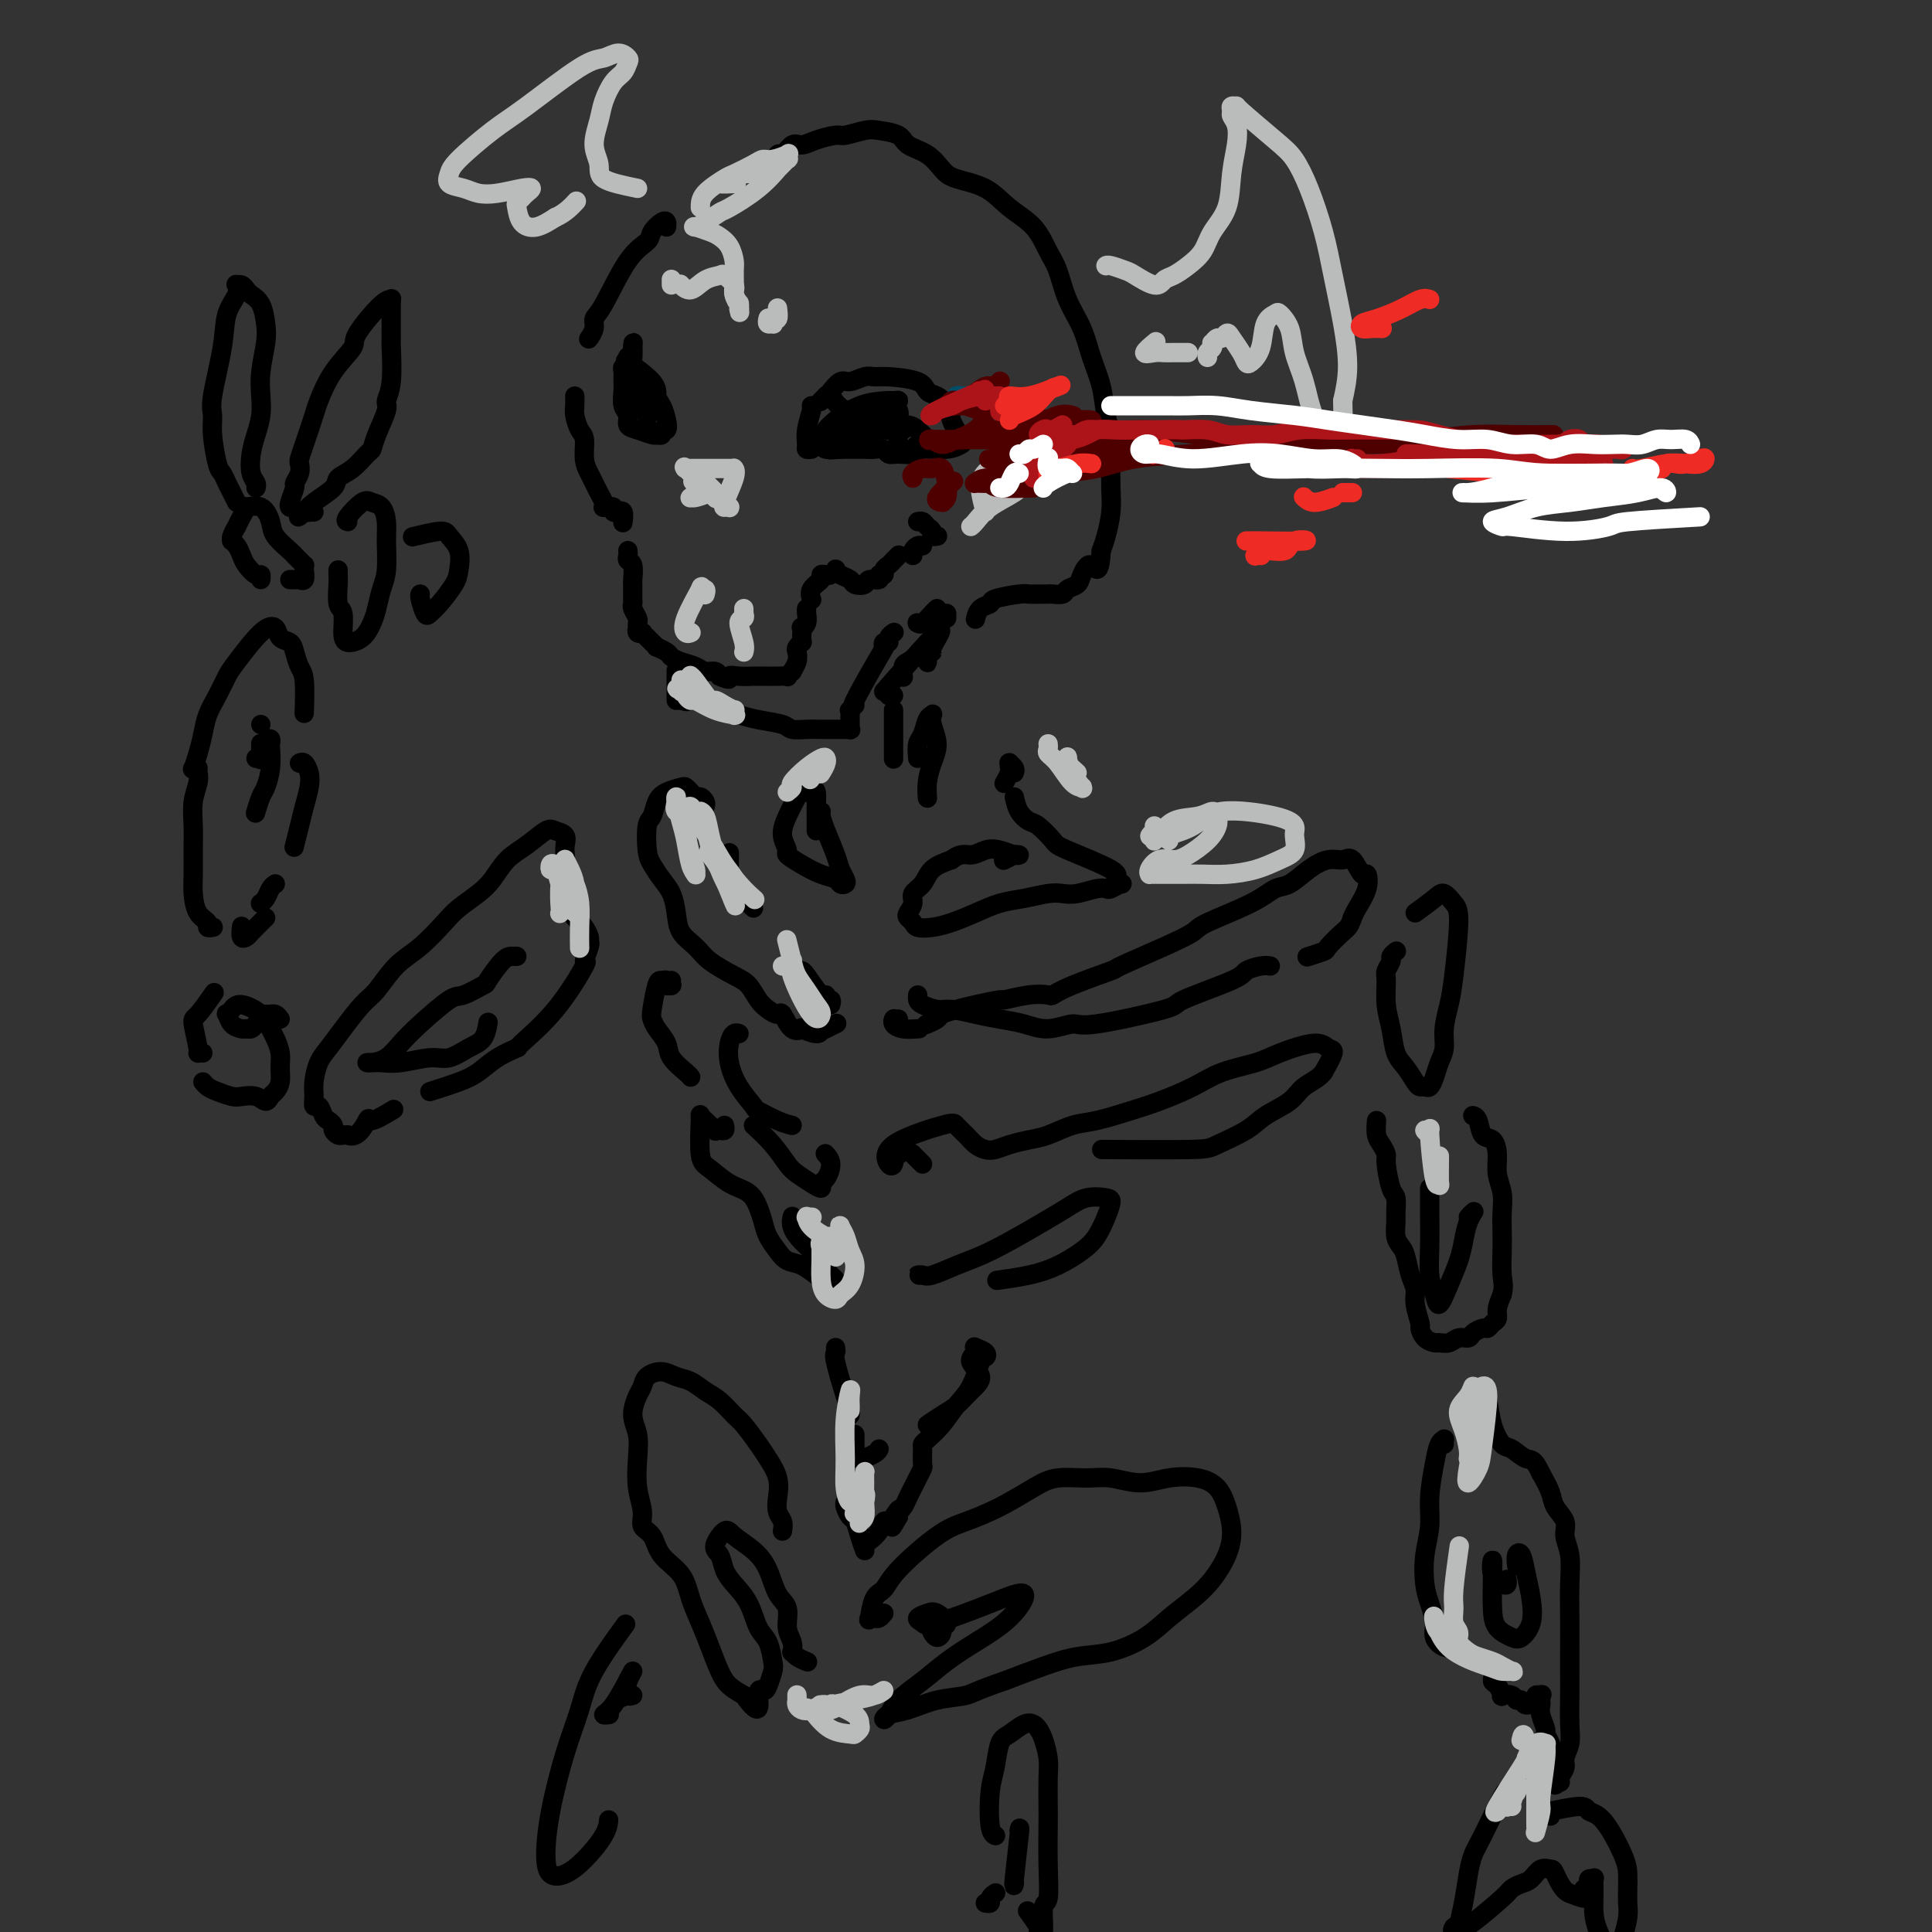 <svg viewBox='0 0 400 400' version='1.1' xmlns='http://www.w3.org/2000/svg' xmlns:xlink='http://www.w3.org/1999/xlink'><rect x="0" y="0" width="400" height="400" fill="#333333" stroke="none"/><g fill='none' stroke='rgb(0,0,0)' stroke-width='4' stroke-linecap='round' stroke-linejoin='round'><path d='M138,47c0.055,-0.374 0.109,-0.749 0,-1c-0.109,-0.251 -0.382,-0.380 -1,0c-0.618,0.380 -1.581,1.267 -2,2c-0.419,0.733 -0.293,1.312 -1,2c-0.707,0.688 -2.246,1.484 -4,4c-1.754,2.516 -3.724,6.752 -5,9c-1.276,2.248 -1.857,2.510 -2,3c-0.143,0.490 0.154,1.209 0,2c-0.154,0.791 -0.758,1.655 -1,2c-0.242,0.345 -0.121,0.173 0,0'/><path d='M119,82c0.022,0.701 0.044,1.402 0,2c-0.044,0.598 -0.152,1.094 0,2c0.152,0.906 0.566,2.220 1,3c0.434,0.780 0.890,1.024 1,2c0.110,0.976 -0.124,2.685 0,4c0.124,1.315 0.608,2.237 1,3c0.392,0.763 0.692,1.367 1,2c0.308,0.633 0.622,1.294 1,2c0.378,0.706 0.819,1.457 1,2c0.181,0.543 0.101,0.877 0,1c-0.101,0.123 -0.224,0.033 0,0c0.224,-0.033 0.796,-0.010 1,0c0.204,0.010 0.039,0.006 0,0c-0.039,-0.006 0.046,-0.016 0,0c-0.046,0.016 -0.224,0.057 0,0c0.224,-0.057 0.848,-0.214 1,0c0.152,0.214 -0.170,0.797 0,1c0.170,0.203 0.830,0.027 1,0c0.170,-0.027 -0.150,0.096 0,0c0.150,-0.096 0.771,-0.410 1,0c0.229,0.410 0.065,1.546 0,2c-0.065,0.454 -0.033,0.227 0,0'/><path d='M130,114c0.030,0.317 0.061,0.634 0,1c-0.061,0.366 -0.212,0.780 0,1c0.212,0.220 0.789,0.244 1,1c0.211,0.756 0.056,2.244 0,3c-0.056,0.756 -0.015,0.780 0,1c0.015,0.220 0.003,0.635 0,1c-0.003,0.365 0.003,0.679 0,1c-0.003,0.321 -0.015,0.649 0,1c0.015,0.351 0.056,0.725 0,1c-0.056,0.275 -0.211,0.451 0,1c0.211,0.549 0.788,1.471 1,2c0.212,0.529 0.061,0.664 0,1c-0.061,0.336 -0.031,0.874 0,1c0.031,0.126 0.064,-0.159 0,0c-0.064,0.159 -0.225,0.763 0,1c0.225,0.237 0.835,0.106 1,0c0.165,-0.106 -0.115,-0.187 0,0c0.115,0.187 0.626,0.642 1,1c0.374,0.358 0.610,0.621 1,1c0.390,0.379 0.932,0.875 1,1c0.068,0.125 -0.340,-0.122 0,0c0.340,0.122 1.428,0.611 2,1c0.572,0.389 0.629,0.678 1,1c0.371,0.322 1.055,0.677 2,1c0.945,0.323 2.150,0.612 3,1c0.850,0.388 1.344,0.874 2,1c0.656,0.126 1.473,-0.107 2,0c0.527,0.107 0.763,0.553 1,1'/><path d='M149,140c2.694,1.238 1.930,0.332 2,0c0.070,-0.332 0.973,-0.089 2,0c1.027,0.089 2.178,0.023 3,0c0.822,-0.023 1.315,-0.005 2,0c0.685,0.005 1.561,-0.003 2,0c0.439,0.003 0.442,0.016 1,0c0.558,-0.016 1.670,-0.063 2,0c0.330,0.063 -0.121,0.234 0,0c0.121,-0.234 0.816,-0.875 1,-1c0.184,-0.125 -0.143,0.264 0,0c0.143,-0.264 0.756,-1.180 1,-2c0.244,-0.820 0.118,-1.542 0,-2c-0.118,-0.458 -0.227,-0.652 0,-1c0.227,-0.348 0.792,-0.849 1,-1c0.208,-0.151 0.060,0.049 0,0c-0.060,-0.049 -0.030,-0.345 0,-1c0.030,-0.655 0.061,-1.668 0,-2c-0.061,-0.332 -0.212,0.016 0,0c0.212,-0.016 0.789,-0.397 1,-1c0.211,-0.603 0.057,-1.430 0,-2c-0.057,-0.570 -0.015,-0.884 0,-1c0.015,-0.116 0.004,-0.033 0,0c-0.004,0.033 -0.002,0.017 0,0'/><path d='M168,124c-0.017,-0.047 -0.033,-0.093 0,0c0.033,0.093 0.117,0.326 0,0c-0.117,-0.326 -0.435,-1.211 0,-2c0.435,-0.789 1.623,-1.483 2,-2c0.377,-0.517 -0.057,-0.857 0,-1c0.057,-0.143 0.606,-0.088 1,0c0.394,0.088 0.635,0.208 1,0c0.365,-0.208 0.856,-0.746 1,-1c0.144,-0.254 -0.060,-0.225 0,0c0.060,0.225 0.382,0.645 1,1c0.618,0.355 1.532,0.646 2,1c0.468,0.354 0.488,0.770 1,1c0.512,0.230 1.514,0.273 2,0c0.486,-0.273 0.455,-0.861 1,-1c0.545,-0.139 1.666,0.170 2,0c0.334,-0.170 -0.118,-0.819 0,-1c0.118,-0.181 0.806,0.105 1,0c0.194,-0.105 -0.106,-0.603 0,-1c0.106,-0.397 0.617,-0.695 1,-1c0.383,-0.305 0.639,-0.618 1,-1c0.361,-0.382 0.829,-0.834 1,-1c0.171,-0.166 0.046,-0.045 0,0c-0.046,0.045 -0.013,0.013 0,0c0.013,-0.013 0.007,-0.006 0,0'/><path d='M158,37c0.749,-0.489 1.499,-0.978 2,-2c0.501,-1.022 0.755,-2.578 1,-3c0.245,-0.422 0.482,0.289 1,0c0.518,-0.289 1.316,-1.579 2,-2c0.684,-0.421 1.254,0.027 2,0c0.746,-0.027 1.668,-0.530 3,-1c1.332,-0.470 3.075,-0.909 4,-1c0.925,-0.091 1.033,0.164 2,0c0.967,-0.164 2.793,-0.747 4,-1c1.207,-0.253 1.793,-0.178 3,0c1.207,0.178 3.034,0.457 4,1c0.966,0.543 1.073,1.351 2,2c0.927,0.649 2.676,1.139 4,2c1.324,0.861 2.224,2.094 3,3c0.776,0.906 1.429,1.485 3,2c1.571,0.515 4.059,0.968 6,2c1.941,1.032 3.334,2.645 5,4c1.666,1.355 3.605,2.454 5,4c1.395,1.546 2.246,3.539 3,5c0.754,1.461 1.410,2.391 2,4c0.590,1.609 1.113,3.897 2,6c0.887,2.103 2.136,4.021 3,6c0.864,1.979 1.342,4.018 2,6c0.658,1.982 1.497,3.905 2,6c0.503,2.095 0.672,4.362 1,6c0.328,1.638 0.817,2.648 1,4c0.183,1.352 0.060,3.047 0,5c-0.060,1.953 -0.057,4.163 0,6c0.057,1.837 0.169,3.302 0,5c-0.169,1.698 -0.620,3.628 -1,5c-0.380,1.372 -0.690,2.186 -1,3'/><path d='M228,114c-0.340,5.847 -1.189,3.465 -2,3c-0.811,-0.465 -1.583,0.986 -2,2c-0.417,1.014 -0.478,1.592 -1,2c-0.522,0.408 -1.505,0.645 -2,1c-0.495,0.355 -0.504,0.827 -1,1c-0.496,0.173 -1.481,0.045 -2,0c-0.519,-0.045 -0.574,-0.009 -1,0c-0.426,0.009 -1.223,-0.008 -2,0c-0.777,0.008 -1.535,0.042 -2,0c-0.465,-0.042 -0.636,-0.162 -2,0c-1.364,0.162 -3.921,0.604 -5,1c-1.079,0.396 -0.681,0.745 -1,1c-0.319,0.255 -1.355,0.415 -2,1c-0.645,0.585 -0.899,1.596 -1,2c-0.101,0.404 -0.051,0.202 0,0'/><path d='M185,131c-0.032,0.022 -0.065,0.043 0,0c0.065,-0.043 0.227,-0.151 0,0c-0.227,0.151 -0.844,0.561 -1,1c-0.156,0.439 0.149,0.907 0,1c-0.149,0.093 -0.753,-0.190 -1,0c-0.247,0.190 -0.137,0.854 0,1c0.137,0.146 0.299,-0.224 -1,2c-1.299,2.224 -4.061,7.044 -5,9c-0.939,1.956 -0.055,1.050 0,1c0.055,-0.050 -0.717,0.756 -1,1c-0.283,0.244 -0.076,-0.074 0,0c0.076,0.074 0.020,0.541 0,1c-0.020,0.459 -0.006,0.911 0,1c0.006,0.089 0.003,-0.187 0,0c-0.003,0.187 -0.006,0.835 0,1c0.006,0.165 0.020,-0.152 0,0c-0.020,0.152 -0.075,0.773 0,1c0.075,0.227 0.278,0.061 0,0c-0.278,-0.061 -1.037,-0.015 -1,0c0.037,0.015 0.872,0.001 0,0c-0.872,-0.001 -3.450,0.011 -5,0c-1.550,-0.011 -2.070,-0.045 -3,0c-0.930,0.045 -2.268,0.168 -3,0c-0.732,-0.168 -0.857,-0.626 -2,-1c-1.143,-0.374 -3.303,-0.664 -5,-1c-1.697,-0.336 -2.930,-0.717 -4,-1c-1.070,-0.283 -1.978,-0.468 -3,-1c-1.022,-0.532 -2.160,-1.413 -3,-2c-0.840,-0.587 -1.383,-0.882 -2,-1c-0.617,-0.118 -1.309,-0.059 -2,0'/><path d='M143,144c-5.274,-0.857 -1.958,0.500 -1,1c0.958,0.500 -0.440,0.143 -1,0c-0.560,-0.143 -0.280,-0.071 0,0'/><path d='M168,93c-0.431,0.053 -0.862,0.105 -1,0c-0.138,-0.105 0.015,-0.368 0,-1c-0.015,-0.632 -0.200,-1.633 0,-3c0.200,-1.367 0.785,-3.099 1,-4c0.215,-0.901 0.062,-0.972 0,-1c-0.062,-0.028 -0.031,-0.014 0,0'/><path d='M171,82c0.236,-0.188 0.472,-0.376 1,-1c0.528,-0.624 1.349,-1.684 2,-2c0.651,-0.316 1.134,0.114 2,0c0.866,-0.114 2.115,-0.770 3,-1c0.885,-0.230 1.406,-0.035 2,0c0.594,0.035 1.262,-0.091 3,0c1.738,0.091 4.546,0.398 6,1c1.454,0.602 1.555,1.498 2,2c0.445,0.502 1.233,0.610 2,1c0.767,0.390 1.512,1.061 2,2c0.488,0.939 0.719,2.146 1,3c0.281,0.854 0.611,1.353 1,2c0.389,0.647 0.838,1.440 1,2c0.162,0.560 0.037,0.886 0,1c-0.037,0.114 0.015,0.015 0,0c-0.015,-0.015 -0.096,0.052 0,0c0.096,-0.052 0.370,-0.225 0,0c-0.370,0.225 -1.384,0.846 -3,1c-1.616,0.154 -3.833,-0.159 -5,0c-1.167,0.159 -1.285,0.789 -2,1c-0.715,0.211 -2.026,0.004 -3,0c-0.974,-0.004 -1.611,0.195 -2,0c-0.389,-0.195 -0.530,-0.784 -1,-1c-0.470,-0.216 -1.270,-0.058 -2,0c-0.730,0.058 -1.389,0.016 -2,0c-0.611,-0.016 -1.175,-0.004 -2,0c-0.825,0.004 -1.913,0.002 -3,0'/><path d='M174,93c-3.985,0.293 -1.446,0.026 -1,0c0.446,-0.026 -1.201,0.189 -2,0c-0.799,-0.189 -0.750,-0.782 -1,-1c-0.250,-0.218 -0.798,-0.063 -1,0c-0.202,0.063 -0.057,0.032 0,0c0.057,-0.032 0.027,-0.065 0,0c-0.027,0.065 -0.052,0.229 0,0c0.052,-0.229 0.180,-0.850 0,-1c-0.180,-0.150 -0.669,0.170 2,-1c2.669,-1.170 8.496,-3.830 11,-5c2.504,-1.170 1.687,-0.850 2,-1c0.313,-0.150 1.758,-0.771 2,-1c0.242,-0.229 -0.719,-0.066 -1,0c-0.281,0.066 0.116,0.036 0,0c-0.116,-0.036 -0.747,-0.077 -2,0c-1.253,0.077 -3.127,0.274 -5,1c-1.873,0.726 -3.744,1.982 -5,3c-1.256,1.018 -1.896,1.797 -2,2c-0.104,0.203 0.330,-0.169 1,0c0.670,0.169 1.577,0.879 3,1c1.423,0.121 3.361,-0.347 5,-1c1.639,-0.653 2.979,-1.493 4,-2c1.021,-0.507 1.724,-0.683 2,-1c0.276,-0.317 0.126,-0.776 0,-1c-0.126,-0.224 -0.226,-0.214 -1,0c-0.774,0.214 -2.221,0.633 -4,1c-1.779,0.367 -3.889,0.684 -6,1'/><path d='M175,87c-2.317,0.777 -2.609,1.721 -3,2c-0.391,0.279 -0.880,-0.106 -1,0c-0.120,0.106 0.129,0.705 1,1c0.871,0.295 2.363,0.288 4,0c1.637,-0.288 3.419,-0.858 5,-1c1.581,-0.142 2.962,0.143 4,0c1.038,-0.143 1.732,-0.714 2,-1c0.268,-0.286 0.109,-0.286 0,0c-0.109,0.286 -0.169,0.858 -1,1c-0.831,0.142 -2.432,-0.148 -4,0c-1.568,0.148 -3.104,0.733 -4,1c-0.896,0.267 -1.152,0.217 -1,0c0.152,-0.217 0.713,-0.602 2,-1c1.287,-0.398 3.299,-0.810 5,-1c1.701,-0.190 3.090,-0.157 4,0c0.910,0.157 1.342,0.438 2,1c0.658,0.562 1.543,1.405 2,2c0.457,0.595 0.487,0.944 0,1c-0.487,0.056 -1.489,-0.179 -2,0c-0.511,0.179 -0.530,0.771 -1,1c-0.470,0.229 -1.390,0.095 -2,0c-0.610,-0.095 -0.909,-0.150 -1,0c-0.091,0.150 0.025,0.505 0,0c-0.025,-0.505 -0.192,-1.871 0,-3c0.192,-1.129 0.744,-2.022 1,-2c0.256,0.022 0.218,0.959 0,1c-0.218,0.041 -0.615,-0.814 -1,-1c-0.385,-0.186 -0.757,0.296 -2,0c-1.243,-0.296 -3.355,-1.370 -5,-2c-1.645,-0.630 -2.822,-0.815 -4,-1'/><path d='M175,85c-2.007,-1.148 -2.524,-2.518 -3,-3c-0.476,-0.482 -0.911,-0.078 -1,0c-0.089,0.078 0.168,-0.171 0,0c-0.168,0.171 -0.762,0.763 -1,1c-0.238,0.237 -0.119,0.118 0,0'/><path d='M130,74c0.010,0.038 0.021,0.075 0,0c-0.021,-0.075 -0.073,-0.263 0,0c0.073,0.263 0.271,0.975 0,1c-0.271,0.025 -1.011,-0.639 0,0c1.011,0.639 3.775,2.582 5,4c1.225,1.418 0.913,2.312 1,3c0.087,0.688 0.574,1.169 1,2c0.426,0.831 0.790,2.013 1,3c0.210,0.987 0.267,1.781 0,2c-0.267,0.219 -0.857,-0.137 -1,0c-0.143,0.137 0.163,0.765 0,1c-0.163,0.235 -0.794,0.075 -1,0c-0.206,-0.075 0.012,-0.065 0,0c-0.012,0.065 -0.256,0.184 -1,0c-0.744,-0.184 -1.989,-0.672 -3,-1c-1.011,-0.328 -1.787,-0.497 -2,-1c-0.213,-0.503 0.139,-1.339 0,-2c-0.139,-0.661 -0.769,-1.147 -1,-2c-0.231,-0.853 -0.063,-2.075 0,-3c0.063,-0.925 0.021,-1.554 0,-2c-0.021,-0.446 -0.021,-0.708 0,-1c0.021,-0.292 0.062,-0.613 0,-1c-0.062,-0.387 -0.227,-0.839 0,-1c0.227,-0.161 0.845,-0.031 1,0c0.155,0.031 -0.155,-0.038 0,0c0.155,0.038 0.774,0.181 1,0c0.226,-0.181 0.061,-0.688 0,-1c-0.061,-0.312 -0.016,-0.430 0,-1c0.016,-0.570 0.005,-1.591 0,-2c-0.005,-0.409 -0.002,-0.204 0,0'/><path d='M131,72c0.156,-2.148 0.046,-0.519 0,0c-0.046,0.519 -0.026,-0.072 0,0c0.026,0.072 0.060,0.808 0,2c-0.060,1.192 -0.213,2.841 0,4c0.213,1.159 0.792,1.827 1,2c0.208,0.173 0.046,-0.149 0,0c-0.046,0.149 0.026,0.769 0,1c-0.026,0.231 -0.148,0.074 0,0c0.148,-0.074 0.568,-0.064 1,1c0.432,1.064 0.876,3.181 1,4c0.124,0.819 -0.073,0.338 0,0c0.073,-0.338 0.415,-0.533 0,-1c-0.415,-0.467 -1.587,-1.204 -2,-2c-0.413,-0.796 -0.068,-1.649 0,-2c0.068,-0.351 -0.140,-0.199 0,0c0.140,0.199 0.627,0.446 1,1c0.373,0.554 0.633,1.414 1,2c0.367,0.586 0.841,0.899 1,1c0.159,0.101 0.004,-0.011 0,0c-0.004,0.011 0.142,0.146 0,0c-0.142,-0.146 -0.571,-0.573 -1,-1'/><path d='M134,84c0.233,1.164 -0.683,-1.926 -1,-3c-0.317,-1.074 -0.033,-0.133 0,0c0.033,0.133 -0.183,-0.541 0,0c0.183,0.541 0.767,2.297 1,3c0.233,0.703 0.117,0.351 0,0'/><path d='M140,141c0.000,-0.317 0.000,-0.634 0,-1c0.000,-0.366 0.000,-0.781 0,-1c0.000,-0.219 -0.000,-0.241 0,0c0.000,0.241 0.000,0.744 0,1c-0.000,0.256 0.000,0.264 0,1c0.000,0.736 0.000,2.198 0,3c0.000,0.802 0.000,0.943 0,1c0.000,0.057 0.000,0.028 0,0'/><path d='M191,129c-0.406,0.014 -0.813,0.028 -1,0c-0.187,-0.028 -0.155,-0.099 0,0c0.155,0.099 0.433,0.367 1,0c0.567,-0.367 1.422,-1.368 2,-2c0.578,-0.632 0.879,-0.895 1,-1c0.121,-0.105 0.060,-0.053 0,0'/><path d='M196,128c0.000,-0.417 0.000,-0.833 0,-1c0.000,-0.167 0.000,-0.083 0,0'/><path d='M189,115c-0.083,-0.310 -0.167,-0.619 0,-1c0.167,-0.381 0.583,-0.833 1,-1c0.417,-0.167 0.833,-0.048 1,0c0.167,0.048 0.083,0.024 0,0'/><path d='M194,111c0.009,-0.002 0.017,-0.004 0,0c-0.017,0.004 -0.060,0.012 0,0c0.060,-0.012 0.224,-0.046 0,0c-0.224,0.046 -0.834,0.170 -1,0c-0.166,-0.170 0.113,-0.634 0,-1c-0.113,-0.366 -0.618,-0.634 -1,-1c-0.382,-0.366 -0.641,-0.829 -1,-1c-0.359,-0.171 -0.817,-0.049 -1,0c-0.183,0.049 -0.092,0.024 0,0'/><path d='M185,147c0.000,0.581 0.000,1.161 0,2c0.000,0.839 0.000,1.936 0,3c-0.000,1.064 0.000,2.094 0,3c0.000,0.906 0.000,1.687 0,2c0.000,0.313 0.000,0.156 0,0'/><path d='M190,157c-0.091,-1.125 -0.182,-2.250 0,-3c0.182,-0.750 0.636,-1.125 1,-2c0.364,-0.875 0.638,-2.251 1,-3c0.362,-0.749 0.812,-0.872 1,-1c0.188,-0.128 0.113,-0.261 0,0c-0.113,0.261 -0.265,0.914 0,2c0.265,1.086 0.947,2.603 1,4c0.053,1.397 -0.522,2.673 -1,4c-0.478,1.327 -0.860,2.703 -1,4c-0.140,1.297 -0.040,2.513 0,3c0.040,0.487 0.020,0.243 0,0'/><path d='M156,188c-1.577,-1.470 -3.155,-2.940 -4,-4c-0.845,-1.060 -0.958,-1.708 -1,-3c-0.042,-1.292 -0.012,-3.226 0,-4c0.012,-0.774 0.006,-0.387 0,0'/><path d='M146,167c0.089,-0.303 0.178,-0.607 0,-1c-0.178,-0.393 -0.623,-0.877 -1,-1c-0.377,-0.123 -0.685,0.113 -1,0c-0.315,-0.113 -0.637,-0.576 -1,-1c-0.363,-0.424 -0.765,-0.811 -1,-1c-0.235,-0.189 -0.301,-0.181 -1,0c-0.699,0.181 -2.030,0.534 -3,1c-0.970,0.466 -1.578,1.044 -2,2c-0.422,0.956 -0.657,2.290 -1,3c-0.343,0.710 -0.793,0.797 -1,2c-0.207,1.203 -0.171,3.521 0,5c0.171,1.479 0.478,2.118 1,3c0.522,0.882 1.260,2.007 2,3c0.740,0.993 1.484,1.854 2,3c0.516,1.146 0.806,2.576 1,4c0.194,1.424 0.293,2.842 1,4c0.707,1.158 2.024,2.057 3,3c0.976,0.943 1.612,1.930 3,3c1.388,1.070 3.528,2.225 5,3c1.472,0.775 2.278,1.171 3,2c0.722,0.829 1.362,2.090 2,3c0.638,0.910 1.276,1.470 2,2c0.724,0.530 1.536,1.031 2,1c0.464,-0.031 0.579,-0.592 1,0c0.421,0.592 1.146,2.338 2,3c0.854,0.662 1.837,0.239 2,0c0.163,-0.239 -0.495,-0.295 0,0c0.495,0.295 2.141,0.941 3,1c0.859,0.059 0.929,-0.471 1,-1'/><path d='M170,213c1.036,0.060 0.625,0.208 1,0c0.375,-0.208 1.536,-0.774 2,-1c0.464,-0.226 0.232,-0.113 0,0'/><path d='M172,208c0.115,-0.461 0.231,-0.922 0,-1c-0.231,-0.078 -0.808,0.228 -1,0c-0.192,-0.228 0.001,-0.989 0,-1c-0.001,-0.011 -0.196,0.729 -1,0c-0.804,-0.729 -2.215,-2.927 -3,-4c-0.785,-1.073 -0.942,-1.019 -1,-1c-0.058,0.019 -0.016,0.005 0,0c0.016,-0.005 0.004,-0.001 0,0c-0.004,0.001 -0.002,0.001 0,0'/><path d='M186,211c-0.420,-0.006 -0.840,-0.012 -1,0c-0.160,0.012 -0.060,0.042 0,0c0.060,-0.042 0.080,-0.155 0,0c-0.080,0.155 -0.258,0.578 0,1c0.258,0.422 0.954,0.844 2,1c1.046,0.156 2.442,0.044 3,0c0.558,-0.044 0.279,-0.022 0,0'/><path d='M192,212c-0.215,0.089 -0.430,0.179 0,0c0.430,-0.179 1.503,-0.626 2,-1c0.497,-0.374 0.416,-0.674 1,-1c0.584,-0.326 1.832,-0.680 3,-1c1.168,-0.320 2.257,-0.608 4,-1c1.743,-0.392 4.139,-0.888 5,-1c0.861,-0.112 0.185,0.162 1,0c0.815,-0.162 3.120,-0.758 5,-1c1.880,-0.242 3.333,-0.128 4,0c0.667,0.128 0.547,0.271 1,0c0.453,-0.271 1.481,-0.955 4,-2c2.519,-1.045 6.531,-2.452 8,-3c1.469,-0.548 0.395,-0.236 2,-1c1.605,-0.764 5.889,-2.604 9,-4c3.111,-1.396 5.048,-2.347 6,-3c0.952,-0.653 0.918,-1.007 3,-2c2.082,-0.993 6.279,-2.624 9,-4c2.721,-1.376 3.964,-2.497 5,-3c1.036,-0.503 1.863,-0.387 3,-1c1.137,-0.613 2.584,-1.956 4,-3c1.416,-1.044 2.799,-1.788 4,-2c1.201,-0.212 2.218,0.109 3,0c0.782,-0.109 1.327,-0.646 2,0c0.673,0.646 1.473,2.477 2,3c0.527,0.523 0.780,-0.262 1,0c0.220,0.262 0.405,1.571 0,3c-0.405,1.429 -1.402,2.980 -2,4c-0.598,1.020 -0.799,1.510 -1,2'/><path d='M280,190c-0.584,1.902 -1.043,2.156 -2,3c-0.957,0.844 -2.411,2.278 -3,3c-0.589,0.722 -0.312,0.733 -1,1c-0.688,0.267 -2.339,0.791 -3,1c-0.661,0.209 -0.330,0.105 0,0'/><path d='M263,200c-0.516,-0.083 -1.033,-0.165 -2,0c-0.967,0.165 -2.385,0.578 -3,1c-0.615,0.422 -0.427,0.854 -3,2c-2.573,1.146 -7.906,3.005 -10,4c-2.094,0.995 -0.951,1.125 -4,2c-3.049,0.875 -10.292,2.494 -14,3c-3.708,0.506 -3.880,-0.102 -5,0c-1.120,0.102 -3.189,0.913 -5,1c-1.811,0.087 -3.366,-0.550 -5,-1c-1.634,-0.450 -3.348,-0.712 -5,-1c-1.652,-0.288 -3.241,-0.602 -5,-1c-1.759,-0.398 -3.687,-0.881 -5,-1c-1.313,-0.119 -2.012,0.126 -3,0c-0.988,-0.126 -2.265,-0.621 -3,-1c-0.735,-0.379 -0.929,-0.640 -1,-1c-0.071,-0.360 -0.020,-0.817 0,-1c0.020,-0.183 0.010,-0.091 0,0'/><path d='M210,160c0.113,-0.310 0.227,-0.620 0,-1c-0.227,-0.380 -0.793,-0.831 -1,-1c-0.207,-0.169 -0.054,-0.058 0,0c0.054,0.058 0.011,0.061 0,0c-0.011,-0.061 0.011,-0.188 0,0c-0.011,0.188 -0.054,0.689 0,1c0.054,0.311 0.207,0.430 0,1c-0.207,0.570 -0.773,1.591 -1,2c-0.227,0.409 -0.113,0.204 0,0'/><path d='M210,165c0.234,1.050 0.468,2.099 1,3c0.532,0.901 1.363,1.652 2,2c0.637,0.348 1.080,0.292 2,1c0.920,0.708 2.316,2.180 3,3c0.684,0.820 0.654,0.989 3,2c2.346,1.011 7.067,2.863 9,4c1.933,1.137 1.079,1.559 1,2c-0.079,0.441 0.616,0.902 1,1c0.384,0.098 0.458,-0.166 0,0c-0.458,0.166 -1.449,0.763 -2,1c-0.551,0.237 -0.663,0.115 -1,0c-0.337,-0.115 -0.900,-0.224 -2,0c-1.100,0.224 -2.737,0.780 -4,1c-1.263,0.220 -2.153,0.103 -3,0c-0.847,-0.103 -1.650,-0.193 -3,0c-1.350,0.193 -3.246,0.668 -5,1c-1.754,0.332 -3.367,0.521 -5,1c-1.633,0.479 -3.288,1.250 -5,2c-1.712,0.750 -3.481,1.480 -5,2c-1.519,0.520 -2.786,0.831 -4,1c-1.214,0.169 -2.374,0.197 -3,0c-0.626,-0.197 -0.720,-0.619 -1,-1c-0.280,-0.381 -0.748,-0.720 -1,-1c-0.252,-0.280 -0.287,-0.501 0,-1c0.287,-0.499 0.897,-1.274 1,-2c0.103,-0.726 -0.302,-1.401 0,-2c0.302,-0.599 1.312,-1.123 2,-2c0.688,-0.877 1.054,-2.108 2,-3c0.946,-0.892 2.473,-1.446 4,-2'/><path d='M197,178c1.999,-1.562 2.995,-0.969 4,-1c1.005,-0.031 2.017,-0.688 3,-1c0.983,-0.312 1.937,-0.279 3,0c1.063,0.279 2.234,0.806 3,1c0.766,0.194 1.126,0.056 1,0c-0.126,-0.056 -0.738,-0.029 -1,0c-0.262,0.029 -0.173,0.059 0,0c0.173,-0.059 0.431,-0.208 0,0c-0.431,0.208 -1.552,0.774 -2,1c-0.448,0.226 -0.224,0.113 0,0'/><path d='M169,172c-0.001,-0.232 -0.002,-0.465 0,-1c0.002,-0.535 0.008,-1.373 0,-2c-0.008,-0.627 -0.029,-1.043 0,-2c0.029,-0.957 0.107,-2.455 0,-3c-0.107,-0.545 -0.398,-0.138 -1,0c-0.602,0.138 -1.516,0.005 -2,0c-0.484,-0.005 -0.538,0.116 -1,1c-0.462,0.884 -1.331,2.530 -2,4c-0.669,1.470 -1.137,2.765 -1,4c0.137,1.235 0.881,2.411 1,3c0.119,0.589 -0.386,0.592 0,1c0.386,0.408 1.662,1.220 3,2c1.338,0.780 2.738,1.527 4,2c1.262,0.473 2.388,0.671 3,1c0.612,0.329 0.712,0.789 1,1c0.288,0.211 0.764,0.174 1,0c0.236,-0.174 0.231,-0.484 0,-1c-0.231,-0.516 -0.689,-1.238 -1,-2c-0.311,-0.762 -0.476,-1.563 -1,-3c-0.524,-1.437 -1.409,-3.509 -2,-5c-0.591,-1.491 -0.890,-2.401 -1,-3c-0.110,-0.599 -0.031,-0.885 0,-1c0.031,-0.115 0.016,-0.057 0,0'/><path d='M185,144c-0.423,0.083 -0.846,0.167 -1,0c-0.154,-0.167 -0.038,-0.584 0,-1c0.038,-0.416 -0.000,-0.832 0,-1c0.000,-0.168 0.039,-0.089 0,0c-0.039,0.089 -0.155,0.189 0,0c0.155,-0.189 0.582,-0.668 0,0c-0.582,0.668 -2.174,2.483 0,0c2.174,-2.483 8.113,-9.264 10,-11c1.887,-1.736 -0.279,1.574 -1,3c-0.721,1.426 0.003,0.967 0,1c-0.003,0.033 -0.731,0.559 -1,1c-0.269,0.441 -0.078,0.797 0,1c0.078,0.203 0.042,0.254 0,0c-0.042,-0.254 -0.092,-0.812 0,-1c0.092,-0.188 0.326,-0.004 0,0c-0.326,0.004 -1.212,-0.170 -2,0c-0.788,0.170 -1.479,0.685 -2,1c-0.521,0.315 -0.871,0.431 -1,1c-0.129,0.569 -0.037,1.591 0,2c0.037,0.409 0.018,0.204 0,0'/><path d='M139,203c0.009,0.420 0.017,0.841 0,1c-0.017,0.159 -0.060,0.057 0,0c0.060,-0.057 0.224,-0.069 0,0c-0.224,0.069 -0.834,0.218 -1,0c-0.166,-0.218 0.113,-0.802 0,-1c-0.113,-0.198 -0.617,-0.009 -1,0c-0.383,0.009 -0.645,-0.160 -1,1c-0.355,1.160 -0.802,3.650 -1,5c-0.198,1.350 -0.148,1.559 0,2c0.148,0.441 0.393,1.113 1,2c0.607,0.887 1.574,1.989 2,3c0.426,1.011 0.310,1.931 1,3c0.690,1.069 2.186,2.288 3,3c0.814,0.712 0.947,0.918 1,1c0.053,0.082 0.027,0.041 0,0'/><path d='M156,233c1.392,1.285 2.783,2.569 4,4c1.217,1.431 2.259,3.007 3,4c0.741,0.993 1.182,1.403 2,2c0.818,0.597 2.014,1.380 3,2c0.986,0.620 1.763,1.077 2,1c0.237,-0.077 -0.066,-0.686 0,-1c0.066,-0.314 0.502,-0.332 1,-1c0.498,-0.668 1.057,-1.988 1,-3c-0.057,-1.012 -0.731,-1.718 -1,-2c-0.269,-0.282 -0.135,-0.141 0,0'/><path d='M164,233c-0.825,-0.203 -1.650,-0.406 -3,-1c-1.350,-0.594 -3.224,-1.580 -4,-2c-0.776,-0.420 -0.454,-0.274 -1,-1c-0.546,-0.726 -1.961,-2.324 -3,-4c-1.039,-1.676 -1.704,-3.430 -2,-5c-0.296,-1.570 -0.224,-2.957 0,-4c0.224,-1.043 0.599,-1.742 1,-2c0.401,-0.258 0.829,-0.074 1,0c0.171,0.074 0.086,0.037 0,0'/><path d='M191,241c-0.833,-0.833 -1.667,-1.667 -2,-2c-0.333,-0.333 -0.167,-0.167 0,0'/><path d='M186,239c0.112,0.024 0.224,0.048 0,0c-0.224,-0.048 -0.784,-0.168 -1,0c-0.216,0.168 -0.089,0.622 0,1c0.089,0.378 0.142,0.678 0,1c-0.142,0.322 -0.477,0.666 -1,0c-0.523,-0.666 -1.234,-2.344 1,-4c2.234,-1.656 7.414,-3.291 10,-4c2.586,-0.709 2.579,-0.490 3,0c0.421,0.490 1.270,1.253 2,2c0.730,0.747 1.343,1.479 2,2c0.657,0.521 1.360,0.831 2,1c0.640,0.169 1.216,0.196 2,0c0.784,-0.196 1.774,-0.615 3,-1c1.226,-0.385 2.686,-0.736 4,-1c1.314,-0.264 2.480,-0.440 4,-1c1.520,-0.560 3.392,-1.504 5,-2c1.608,-0.496 2.951,-0.545 5,-1c2.049,-0.455 4.803,-1.315 7,-2c2.197,-0.685 3.837,-1.194 6,-2c2.163,-0.806 4.848,-1.909 7,-3c2.152,-1.091 3.770,-2.170 6,-3c2.230,-0.830 5.072,-1.413 7,-2c1.928,-0.587 2.942,-1.179 5,-2c2.058,-0.821 5.160,-1.869 7,-2c1.840,-0.131 2.418,0.657 3,1c0.582,0.343 1.166,0.241 1,1c-0.166,0.759 -1.083,2.380 -2,4'/><path d='M274,222c-0.949,1.310 -2.821,2.084 -4,3c-1.179,0.916 -1.664,1.972 -3,3c-1.336,1.028 -3.524,2.027 -5,3c-1.476,0.973 -2.241,1.921 -4,3c-1.759,1.079 -4.513,2.289 -6,3c-1.487,0.711 -1.708,0.922 -6,1c-4.292,0.078 -12.655,0.022 -16,0c-3.345,-0.022 -1.673,-0.011 0,0'/><path d='M150,233c0.079,0.419 0.158,0.838 0,1c-0.158,0.162 -0.554,0.069 -1,0c-0.446,-0.069 -0.942,-0.112 -1,0c-0.058,0.112 0.323,0.380 0,0c-0.323,-0.380 -1.350,-1.407 -2,-2c-0.650,-0.593 -0.923,-0.751 -1,-1c-0.077,-0.249 0.041,-0.587 0,1c-0.041,1.587 -0.243,5.100 0,7c0.243,1.900 0.930,2.189 2,3c1.070,0.811 2.524,2.145 4,3c1.476,0.855 2.976,1.229 4,2c1.024,0.771 1.572,1.937 2,3c0.428,1.063 0.736,2.024 1,3c0.264,0.976 0.483,1.967 1,3c0.517,1.033 1.331,2.108 2,3c0.669,0.892 1.192,1.602 2,2c0.808,0.398 1.901,0.486 3,1c1.099,0.514 2.205,1.456 3,2c0.795,0.544 1.279,0.691 2,1c0.721,0.309 1.681,0.782 2,1c0.319,0.218 -0.001,0.183 0,0c0.001,-0.183 0.322,-0.514 0,-1c-0.322,-0.486 -1.288,-1.129 -2,-2c-0.712,-0.871 -1.172,-1.971 -2,-3c-0.828,-1.029 -2.026,-1.987 -3,-3c-0.974,-1.013 -1.724,-2.080 -2,-3c-0.276,-0.920 -0.079,-1.691 0,-2c0.079,-0.309 0.039,-0.154 0,0'/><path d='M191,264c-0.508,0.013 -1.015,0.026 -1,0c0.015,-0.026 0.553,-0.092 1,0c0.447,0.092 0.804,0.341 2,0c1.196,-0.341 3.233,-1.274 5,-2c1.767,-0.726 3.266,-1.246 5,-2c1.734,-0.754 3.704,-1.744 6,-3c2.296,-1.256 4.917,-2.780 7,-4c2.083,-1.220 3.628,-2.137 5,-3c1.372,-0.863 2.572,-1.672 4,-2c1.428,-0.328 3.083,-0.174 4,0c0.917,0.174 1.097,0.368 1,1c-0.097,0.632 -0.470,1.703 -1,3c-0.530,1.297 -1.218,2.821 -2,4c-0.782,1.179 -1.657,2.015 -3,3c-1.343,0.985 -3.154,2.120 -5,3c-1.846,0.880 -3.728,1.506 -6,2c-2.272,0.494 -4.935,0.855 -6,1c-1.065,0.145 -0.533,0.072 0,0'/><path d='M173,279c0.053,0.386 0.105,0.773 0,1c-0.105,0.227 -0.368,0.296 0,2c0.368,1.704 1.367,5.044 2,7c0.633,1.956 0.901,2.526 1,3c0.099,0.474 0.028,0.850 0,1c-0.028,0.150 -0.014,0.075 0,0'/><path d='M177,297c-0.002,0.217 -0.004,0.434 0,1c0.004,0.566 0.015,1.483 0,2c-0.015,0.517 -0.057,0.636 0,1c0.057,0.364 0.211,0.974 1,1c0.789,0.026 2.212,-0.531 3,-1c0.788,-0.469 0.939,-0.848 1,-1c0.061,-0.152 0.030,-0.076 0,0'/><path d='M192,295c0.998,-0.691 1.996,-1.382 3,-2c1.004,-0.618 2.014,-1.163 3,-2c0.986,-0.837 1.949,-1.965 3,-3c1.051,-1.035 2.188,-1.977 2,-3c-0.188,-1.023 -1.703,-2.128 -2,-3c-0.297,-0.872 0.625,-1.512 1,-2c0.375,-0.488 0.203,-0.825 0,-1c-0.203,-0.175 -0.438,-0.189 0,0c0.438,0.189 1.548,0.580 2,1c0.452,0.420 0.246,0.867 0,1c-0.246,0.133 -0.531,-0.049 -1,1c-0.469,1.049 -1.120,3.328 -2,5c-0.880,1.672 -1.987,2.736 -3,4c-1.013,1.264 -1.932,2.728 -3,4c-1.068,1.272 -2.285,2.353 -3,3c-0.715,0.647 -0.927,0.859 -1,1c-0.073,0.141 -0.009,0.212 0,1c0.009,0.788 -0.039,2.294 0,3c0.039,0.706 0.165,0.612 0,1c-0.165,0.388 -0.622,1.257 -1,2c-0.378,0.743 -0.676,1.361 -1,2c-0.324,0.639 -0.675,1.299 -1,2c-0.325,0.701 -0.623,1.442 -1,2c-0.377,0.558 -0.833,0.933 -1,1c-0.167,0.067 -0.045,-0.174 0,0c0.045,0.174 0.013,0.764 0,1c-0.013,0.236 -0.006,0.118 0,0'/><path d='M186,314c-2.721,4.813 -0.522,0.346 0,-1c0.522,-1.346 -0.633,0.430 -1,1c-0.367,0.570 0.053,-0.065 0,0c-0.053,0.065 -0.578,0.828 -1,1c-0.422,0.172 -0.739,-0.249 -1,0c-0.261,0.249 -0.465,1.169 -1,2c-0.535,0.831 -1.400,1.575 -2,2c-0.600,0.425 -0.934,0.532 -1,1c-0.066,0.468 0.136,1.296 0,1c-0.136,-0.296 -0.611,-1.715 -1,-3c-0.389,-1.285 -0.693,-2.435 -1,-3c-0.307,-0.565 -0.618,-0.543 -1,-1c-0.382,-0.457 -0.833,-1.392 -1,-2c-0.167,-0.608 -0.048,-0.888 0,-1c0.048,-0.112 0.024,-0.056 0,0'/><path d='M162,317c0.110,-0.685 0.219,-1.370 0,-2c-0.219,-0.630 -0.768,-1.206 -1,-2c-0.232,-0.794 -0.149,-1.806 0,-3c0.149,-1.194 0.364,-2.570 0,-4c-0.364,-1.430 -1.308,-2.915 -2,-4c-0.692,-1.085 -1.133,-1.771 -2,-3c-0.867,-1.229 -2.161,-3.002 -3,-4c-0.839,-0.998 -1.225,-1.223 -2,-2c-0.775,-0.777 -1.939,-2.107 -3,-3c-1.061,-0.893 -2.018,-1.347 -3,-2c-0.982,-0.653 -1.989,-1.503 -3,-2c-1.011,-0.497 -2.025,-0.640 -3,-1c-0.975,-0.360 -1.912,-0.936 -3,-1c-1.088,-0.064 -2.326,0.383 -3,1c-0.674,0.617 -0.783,1.405 -1,2c-0.217,0.595 -0.543,0.997 -1,2c-0.457,1.003 -1.047,2.607 -1,4c0.047,1.393 0.729,2.576 1,4c0.271,1.424 0.132,3.090 0,5c-0.132,1.910 -0.256,4.065 0,6c0.256,1.935 0.891,3.650 1,5c0.109,1.350 -0.308,2.334 0,3c0.308,0.666 1.342,1.013 2,2c0.658,0.987 0.939,2.615 2,4c1.061,1.385 2.903,2.527 4,4c1.097,1.473 1.448,3.276 2,5c0.552,1.724 1.305,3.368 2,5c0.695,1.632 1.331,3.252 2,5c0.669,1.748 1.373,3.624 2,5c0.627,1.376 1.179,2.250 2,3c0.821,0.750 1.910,1.375 3,2'/><path d='M154,351c3.880,5.471 3.079,1.648 3,0c-0.079,-1.648 0.565,-1.120 1,-1c0.435,0.120 0.660,-0.167 1,-1c0.340,-0.833 0.794,-2.210 1,-3c0.206,-0.790 0.165,-0.991 0,-2c-0.165,-1.009 -0.454,-2.825 -1,-4c-0.546,-1.175 -1.350,-1.708 -2,-3c-0.650,-1.292 -1.146,-3.342 -2,-5c-0.854,-1.658 -2.065,-2.925 -3,-4c-0.935,-1.075 -1.595,-1.957 -2,-3c-0.405,-1.043 -0.555,-2.247 -1,-3c-0.445,-0.753 -1.185,-1.057 -1,-2c0.185,-0.943 1.295,-2.527 2,-3c0.705,-0.473 1.006,0.165 2,1c0.994,0.835 2.682,1.869 4,3c1.318,1.131 2.266,2.361 3,4c0.734,1.639 1.255,3.687 2,5c0.745,1.313 1.716,1.892 2,3c0.284,1.108 -0.118,2.744 0,4c0.118,1.256 0.757,2.130 1,3c0.243,0.870 0.090,1.736 0,2c-0.090,0.264 -0.117,-0.074 0,0c0.117,0.074 0.378,0.558 1,1c0.622,0.442 1.606,0.840 2,1c0.394,0.160 0.197,0.080 0,0'/><path d='M183,334c-0.339,0.415 -0.677,0.829 -1,1c-0.323,0.171 -0.630,0.097 -1,0c-0.370,-0.097 -0.802,-0.217 -1,0c-0.198,0.217 -0.161,0.770 0,0c0.161,-0.770 0.445,-2.863 1,-4c0.555,-1.137 1.381,-1.318 2,-2c0.619,-0.682 1.032,-1.866 3,-4c1.968,-2.134 5.490,-5.217 8,-7c2.510,-1.783 4.008,-2.267 6,-3c1.992,-0.733 4.477,-1.714 7,-3c2.523,-1.286 5.082,-2.876 7,-4c1.918,-1.124 3.193,-1.783 5,-2c1.807,-0.217 4.146,0.007 6,0c1.854,-0.007 3.224,-0.246 5,0c1.776,0.246 3.957,0.977 6,1c2.043,0.023 3.949,-0.662 6,-1c2.051,-0.338 4.247,-0.328 6,0c1.753,0.328 3.064,0.976 4,2c0.936,1.024 1.497,2.426 2,4c0.503,1.574 0.946,3.319 1,5c0.054,1.681 -0.282,3.296 -1,5c-0.718,1.704 -1.817,3.497 -3,5c-1.183,1.503 -2.450,2.717 -4,4c-1.550,1.283 -3.384,2.636 -5,4c-1.616,1.364 -3.013,2.738 -5,4c-1.987,1.262 -4.564,2.410 -7,3c-2.436,0.590 -4.733,0.620 -7,1c-2.267,0.380 -4.505,1.108 -7,2c-2.495,0.892 -5.248,1.946 -8,3'/><path d='M208,348c-6.016,2.041 -6.555,2.642 -8,3c-1.445,0.358 -3.796,0.473 -6,1c-2.204,0.527 -4.261,1.468 -6,2c-1.739,0.532 -3.159,0.656 -4,1c-0.841,0.344 -1.105,0.907 -1,1c0.105,0.093 0.577,-0.284 1,-1c0.423,-0.716 0.797,-1.771 2,-3c1.203,-1.229 3.234,-2.633 5,-4c1.766,-1.367 3.266,-2.699 5,-4c1.734,-1.301 3.701,-2.572 6,-4c2.299,-1.428 4.929,-3.013 7,-5c2.071,-1.987 3.583,-4.378 3,-5c-0.583,-0.622 -3.260,0.524 -7,2c-3.740,1.476 -8.542,3.284 -11,4c-2.458,0.716 -2.573,0.342 -3,0c-0.427,-0.342 -1.166,-0.653 -1,-1c0.166,-0.347 1.236,-0.732 2,-1c0.764,-0.268 1.221,-0.421 2,0c0.779,0.421 1.879,1.416 2,2c0.121,0.584 -0.738,0.759 -1,1c-0.262,0.241 0.074,0.549 0,1c-0.074,0.451 -0.558,1.044 -1,1c-0.442,-0.044 -0.840,-0.727 -1,-1c-0.160,-0.273 -0.080,-0.137 0,0'/><path d='M117,180c-0.004,-0.242 -0.007,-0.485 0,-1c0.007,-0.515 0.026,-1.303 0,-2c-0.026,-0.697 -0.096,-1.302 0,-2c0.096,-0.698 0.357,-1.489 0,-2c-0.357,-0.511 -1.330,-0.741 -2,-1c-0.670,-0.259 -1.035,-0.548 -2,0c-0.965,0.548 -2.531,1.932 -4,3c-1.469,1.068 -2.842,1.820 -4,3c-1.158,1.180 -2.101,2.787 -3,4c-0.899,1.213 -1.755,2.030 -3,3c-1.245,0.970 -2.879,2.091 -4,3c-1.121,0.909 -1.730,1.606 -3,3c-1.270,1.394 -3.200,3.485 -5,5c-1.800,1.515 -3.469,2.454 -5,4c-1.531,1.546 -2.925,3.701 -4,5c-1.075,1.299 -1.833,1.744 -3,3c-1.167,1.256 -2.743,3.323 -4,5c-1.257,1.677 -2.194,2.965 -3,4c-0.806,1.035 -1.481,1.817 -2,3c-0.519,1.183 -0.882,2.769 -1,4c-0.118,1.231 0.010,2.109 0,3c-0.010,0.891 -0.156,1.797 0,2c0.156,0.203 0.615,-0.297 1,0c0.385,0.297 0.694,1.390 1,2c0.306,0.610 0.607,0.738 1,1c0.393,0.262 0.879,0.659 1,1c0.121,0.341 -0.122,0.628 0,1c0.122,0.372 0.610,0.831 1,1c0.390,0.169 0.683,0.048 1,0c0.317,-0.048 0.659,-0.024 1,0'/><path d='M72,235c1.992,0.990 3.472,-2.033 4,-3c0.528,-0.967 0.104,0.124 1,0c0.896,-0.124 3.113,-1.464 4,-2c0.887,-0.536 0.443,-0.268 0,0'/><path d='M89,226c2.171,-0.693 4.342,-1.386 6,-2c1.658,-0.614 2.804,-1.149 4,-2c1.196,-0.851 2.441,-2.020 4,-3c1.559,-0.980 3.432,-1.773 4,-2c0.568,-0.227 -0.170,0.111 1,-1c1.170,-1.111 4.247,-3.670 7,-7c2.753,-3.330 5.183,-7.430 6,-9c0.817,-1.570 0.020,-0.610 0,-1c-0.020,-0.390 0.738,-2.132 1,-3c0.262,-0.868 0.028,-0.863 0,-1c-0.028,-0.137 0.150,-0.415 0,-1c-0.150,-0.585 -0.628,-1.476 -1,-2c-0.372,-0.524 -0.639,-0.679 -1,-1c-0.361,-0.321 -0.818,-0.806 -1,-1c-0.182,-0.194 -0.091,-0.097 0,0'/><path d='M107,198c-0.287,0.004 -0.574,0.009 -1,0c-0.426,-0.009 -0.992,-0.031 -2,1c-1.008,1.031 -2.457,3.115 -3,4c-0.543,0.885 -0.179,0.571 -1,1c-0.821,0.429 -2.827,1.600 -4,2c-1.173,0.400 -1.512,0.030 -3,1c-1.488,0.970 -4.126,3.279 -6,5c-1.874,1.721 -2.983,2.854 -4,4c-1.017,1.146 -1.942,2.307 -3,3c-1.058,0.693 -2.249,0.919 -3,1c-0.751,0.081 -1.061,0.018 -1,0c0.061,-0.018 0.494,0.011 1,0c0.506,-0.011 1.087,-0.062 2,0c0.913,0.062 2.160,0.236 4,0c1.840,-0.236 4.272,-0.883 6,-1c1.728,-0.117 2.750,0.298 4,0c1.250,-0.298 2.727,-1.307 4,-2c1.273,-0.693 2.343,-1.071 3,-2c0.657,-0.929 0.902,-2.408 1,-3c0.098,-0.592 0.049,-0.296 0,0'/><path d='M58,211c-0.301,-0.423 -0.603,-0.845 -1,-1c-0.397,-0.155 -0.891,-0.041 -1,0c-0.109,0.041 0.167,0.011 0,0c-0.167,-0.011 -0.777,-0.003 -1,0c-0.223,0.003 -0.060,0.001 0,0c0.060,-0.001 0.017,-0.000 0,0c-0.017,0.000 -0.009,0.000 0,0'/><path d='M53,212c-0.326,0.426 -0.651,0.853 -1,1c-0.349,0.147 -0.721,0.016 -1,0c-0.279,-0.016 -0.464,0.084 -1,0c-0.536,-0.084 -1.422,-0.353 -2,-1c-0.578,-0.647 -0.849,-1.671 -1,-2c-0.151,-0.329 -0.181,0.037 0,0c0.181,-0.037 0.573,-0.478 1,-1c0.427,-0.522 0.889,-1.126 2,-1c1.111,0.126 2.872,0.981 4,2c1.128,1.019 1.624,2.202 2,3c0.376,0.798 0.634,1.212 1,2c0.366,0.788 0.841,1.951 1,3c0.159,1.049 0.002,1.985 0,3c-0.002,1.015 0.152,2.111 0,3c-0.152,0.889 -0.611,1.573 -1,2c-0.389,0.427 -0.708,0.599 -1,1c-0.292,0.401 -0.557,1.033 -1,1c-0.443,-0.033 -1.064,-0.730 -2,-1c-0.936,-0.270 -2.188,-0.115 -3,0c-0.812,0.115 -1.184,0.188 -2,0c-0.816,-0.188 -2.074,-0.638 -3,-1c-0.926,-0.362 -1.518,-0.636 -2,-1c-0.482,-0.364 -0.852,-0.818 -1,-1c-0.148,-0.182 -0.074,-0.091 0,0'/><path d='M42,218c-0.455,-0.031 -0.909,-0.062 -1,0c-0.091,0.062 0.183,0.215 0,-1c-0.183,-1.215 -0.822,-3.800 -1,-5c-0.178,-1.200 0.106,-1.015 1,-2c0.894,-0.985 2.398,-3.138 3,-4c0.602,-0.862 0.301,-0.431 0,0'/><path d='M44,192c0.127,-0.021 0.255,-0.042 0,0c-0.255,0.042 -0.891,0.148 -1,0c-0.109,-0.148 0.311,-0.548 0,-1c-0.311,-0.452 -1.351,-0.955 -2,-2c-0.649,-1.045 -0.907,-2.631 -1,-4c-0.093,-1.369 -0.021,-2.520 0,-4c0.021,-1.480 -0.008,-3.290 0,-5c0.008,-1.710 0.055,-3.320 0,-5c-0.055,-1.680 -0.211,-3.430 0,-5c0.211,-1.570 0.787,-2.961 1,-4c0.213,-1.039 0.061,-1.725 0,-2c-0.061,-0.275 -0.030,-0.137 0,0'/><path d='M41,159c-0.399,-0.065 -0.798,-0.131 -1,0c-0.202,0.131 -0.206,0.458 0,0c0.206,-0.458 0.622,-1.702 1,-3c0.378,-1.298 0.717,-2.651 1,-4c0.283,-1.349 0.508,-2.694 1,-4c0.492,-1.306 1.249,-2.572 2,-4c0.751,-1.428 1.496,-3.017 2,-4c0.504,-0.983 0.769,-1.361 2,-3c1.231,-1.639 3.429,-4.539 5,-6c1.571,-1.461 2.515,-1.481 3,-1c0.485,0.481 0.512,1.465 1,2c0.488,0.535 1.437,0.621 2,1c0.563,0.379 0.739,1.052 1,2c0.261,0.948 0.606,2.172 1,3c0.394,0.828 0.837,1.261 1,3c0.163,1.739 0.047,4.782 0,6c-0.047,1.218 -0.023,0.609 0,0'/><path d='M55,190c-1.185,1.171 -2.370,2.341 -3,3c-0.630,0.659 -0.705,0.805 -1,1c-0.295,0.195 -0.810,0.437 -1,0c-0.190,-0.437 -0.054,-1.553 0,-2c0.054,-0.447 0.027,-0.223 0,0'/><path d='M53,157c0.423,-0.182 0.846,-0.365 1,-1c0.154,-0.635 0.041,-1.723 0,-2c-0.041,-0.277 -0.008,0.255 0,1c0.008,0.745 -0.008,1.701 0,2c0.008,0.299 0.041,-0.060 0,0c-0.041,0.060 -0.155,0.539 0,0c0.155,-0.539 0.578,-2.094 1,-3c0.422,-0.906 0.842,-1.161 1,-1c0.158,0.161 0.054,0.737 0,1c-0.054,0.263 -0.057,0.211 0,1c0.057,0.789 0.173,2.419 0,4c-0.173,1.581 -0.634,3.115 -1,4c-0.366,0.885 -0.637,1.123 -1,2c-0.363,0.877 -0.818,2.393 -1,3c-0.182,0.607 -0.091,0.303 0,0'/><path d='M62,158c0.316,-0.162 0.632,-0.323 1,0c0.368,0.323 0.789,1.131 1,2c0.211,0.869 0.214,1.799 0,3c-0.214,1.201 -0.645,2.672 -1,4c-0.355,1.328 -0.634,2.511 -1,4c-0.366,1.489 -0.819,3.282 -1,4c-0.181,0.718 -0.091,0.359 0,0'/><path d='M57,183c-0.340,0.226 -0.679,0.453 -1,1c-0.321,0.547 -0.622,1.415 -1,2c-0.378,0.585 -0.833,0.888 -1,1c-0.167,0.112 -0.048,0.032 0,0c0.048,-0.032 0.024,-0.016 0,0'/><path d='M54,150c0.000,0.000 0.000,0.000 0,0c0.000,0.000 0.000,0.000 0,0c-0.000,0.000 0.000,0.000 0,0'/><path d='M54,120c0.059,-0.471 0.118,-0.942 0,-1c-0.118,-0.058 -0.414,0.296 -1,0c-0.586,-0.296 -1.463,-1.242 -2,-2c-0.537,-0.758 -0.733,-1.329 -1,-2c-0.267,-0.671 -0.603,-1.442 -1,-2c-0.397,-0.558 -0.853,-0.905 -1,-1c-0.147,-0.095 0.016,0.060 0,0c-0.016,-0.060 -0.210,-0.335 0,-1c0.210,-0.665 0.824,-1.718 1,-2c0.176,-0.282 -0.087,0.209 0,0c0.087,-0.209 0.524,-1.119 1,-2c0.476,-0.881 0.990,-1.734 1,-2c0.010,-0.266 -0.484,0.055 0,0c0.484,-0.055 1.947,-0.485 3,0c1.053,0.485 1.696,1.884 2,3c0.304,1.116 0.267,1.949 1,3c0.733,1.051 2.235,2.320 3,3c0.765,0.680 0.793,0.773 1,1c0.207,0.227 0.592,0.590 1,1c0.408,0.410 0.838,0.866 1,1c0.162,0.134 0.057,-0.055 0,0c-0.057,0.055 -0.067,0.355 0,1c0.067,0.645 0.211,1.637 0,2c-0.211,0.363 -0.778,0.097 -1,0c-0.222,-0.097 -0.098,-0.026 0,0c0.098,0.026 0.171,0.007 0,0c-0.171,-0.007 -0.584,-0.002 -1,0c-0.416,0.002 -0.833,0.001 -1,0c-0.167,-0.001 -0.083,-0.000 0,0'/><path d='M49,104c-0.334,-0.674 -0.668,-1.348 -1,-2c-0.332,-0.652 -0.663,-1.280 -1,-2c-0.337,-0.720 -0.681,-1.530 -1,-2c-0.319,-0.470 -0.614,-0.599 -1,-2c-0.386,-1.401 -0.862,-4.076 -1,-6c-0.138,-1.924 0.061,-3.099 0,-4c-0.061,-0.901 -0.384,-1.527 0,-4c0.384,-2.473 1.475,-6.792 2,-10c0.525,-3.208 0.483,-5.305 1,-7c0.517,-1.695 1.592,-2.987 2,-4c0.408,-1.013 0.150,-1.747 0,-2c-0.150,-0.253 -0.191,-0.025 0,0c0.191,0.025 0.615,-0.153 1,0c0.385,0.153 0.731,0.636 1,1c0.269,0.364 0.461,0.610 1,1c0.539,0.390 1.426,0.925 2,2c0.574,1.075 0.834,2.688 1,4c0.166,1.312 0.238,2.321 0,4c-0.238,1.679 -0.785,4.027 -1,6c-0.215,1.973 -0.097,3.572 0,5c0.097,1.428 0.173,2.687 0,4c-0.173,1.313 -0.596,2.681 -1,4c-0.404,1.319 -0.788,2.588 -1,4c-0.212,1.412 -0.253,2.966 0,4c0.253,1.034 0.799,1.548 1,2c0.201,0.452 0.057,0.844 0,1c-0.057,0.156 -0.029,0.078 0,0'/><path d='M60,105c0.033,0.027 0.065,0.054 0,0c-0.065,-0.054 -0.228,-0.189 0,-1c0.228,-0.811 0.845,-2.296 1,-3c0.155,-0.704 -0.153,-0.625 0,-1c0.153,-0.375 0.766,-1.203 1,-2c0.234,-0.797 0.089,-1.561 0,-2c-0.089,-0.439 -0.122,-0.552 0,-1c0.122,-0.448 0.398,-1.230 1,-3c0.602,-1.770 1.530,-4.529 2,-6c0.470,-1.471 0.483,-1.656 1,-3c0.517,-1.344 1.540,-3.848 3,-6c1.460,-2.152 3.358,-3.953 4,-5c0.642,-1.047 0.029,-1.340 1,-3c0.971,-1.660 3.528,-4.685 5,-6c1.472,-1.315 1.860,-0.918 2,-1c0.140,-0.082 0.033,-0.642 0,1c-0.033,1.642 0.007,5.487 0,7c-0.007,1.513 -0.061,0.694 0,2c0.061,1.306 0.237,4.735 0,7c-0.237,2.265 -0.888,3.364 -1,4c-0.112,0.636 0.316,0.807 0,2c-0.316,1.193 -1.374,3.408 -2,5c-0.626,1.592 -0.819,2.561 -1,3c-0.181,0.439 -0.349,0.347 -1,1c-0.651,0.653 -1.786,2.049 -3,3c-1.214,0.951 -2.508,1.456 -3,2c-0.492,0.544 -0.184,1.125 -1,2c-0.816,0.875 -2.758,2.043 -4,3c-1.242,0.957 -1.783,1.702 -2,2c-0.217,0.298 -0.108,0.149 0,0'/><path d='M63,106c-2.231,2.011 -0.808,0.539 0,0c0.808,-0.539 1.000,-0.144 1,0c0.000,0.144 -0.192,0.039 0,0c0.192,-0.039 0.769,-0.011 1,0c0.231,0.011 0.115,0.006 0,0'/><path d='M72,108c-0.293,-0.086 -0.586,-0.172 0,-1c0.586,-0.828 2.052,-2.398 3,-3c0.948,-0.602 1.379,-0.237 2,0c0.621,0.237 1.431,0.344 2,1c0.569,0.656 0.895,1.859 1,3c0.105,1.141 -0.013,2.220 0,4c0.013,1.780 0.156,4.263 0,6c-0.156,1.737 -0.612,2.729 -1,4c-0.388,1.271 -0.707,2.820 -1,4c-0.293,1.180 -0.561,1.991 -1,3c-0.439,1.009 -1.050,2.218 -2,3c-0.950,0.782 -2.241,1.139 -3,1c-0.759,-0.139 -0.988,-0.772 -1,-2c-0.012,-1.228 0.193,-3.051 0,-4c-0.193,-0.949 -0.784,-1.025 -1,-2c-0.216,-0.975 -0.058,-2.849 0,-4c0.058,-1.151 0.016,-1.579 0,-2c-0.016,-0.421 -0.004,-0.835 0,-1c0.004,-0.165 0.002,-0.083 0,0'/><path d='M86,111c-0.522,0.127 -1.043,0.253 0,0c1.043,-0.253 3.651,-0.887 5,-1c1.349,-0.113 1.438,0.295 2,1c0.562,0.705 1.598,1.709 2,3c0.402,1.291 0.172,2.871 0,4c-0.172,1.129 -0.284,1.809 -1,3c-0.716,1.191 -2.034,2.894 -3,4c-0.966,1.106 -1.579,1.617 -2,2c-0.421,0.383 -0.649,0.639 -1,0c-0.351,-0.639 -0.825,-2.172 -1,-3c-0.175,-0.828 -0.050,-0.951 0,-1c0.050,-0.049 0.025,-0.025 0,0'/></g>
<g fill='none' stroke='rgb(186,187,187)' stroke-width='4' stroke-linecap='round' stroke-linejoin='round'><path d='M144,142c-0.422,-0.845 -0.844,-1.691 -1,-2c-0.156,-0.309 -0.045,-0.082 0,0c0.045,0.082 0.025,0.017 0,0c-0.025,-0.017 -0.054,0.012 0,0c0.054,-0.012 0.190,-0.066 1,1c0.810,1.066 2.294,3.251 3,4c0.706,0.749 0.634,0.061 1,0c0.366,-0.061 1.170,0.506 2,1c0.830,0.494 1.686,0.917 2,1c0.314,0.083 0.087,-0.173 0,0c-0.087,0.173 -0.035,0.777 0,1c0.035,0.223 0.051,0.066 0,0c-0.051,-0.066 -0.170,-0.041 0,0c0.170,0.041 0.630,0.099 0,0c-0.630,-0.099 -2.351,-0.356 -4,-1c-1.649,-0.644 -3.225,-1.675 -4,-2c-0.775,-0.325 -0.747,0.057 -1,0c-0.253,-0.057 -0.786,-0.551 -1,-1c-0.214,-0.449 -0.110,-0.852 0,-1c0.110,-0.148 0.226,-0.040 0,0c-0.226,0.040 -0.793,0.011 -1,0c-0.207,-0.011 -0.056,-0.003 0,0c0.056,0.003 0.015,0.001 0,0c-0.015,-0.001 -0.004,-0.000 0,0c0.004,0.000 0.001,0.000 0,0c-0.001,-0.000 -0.001,-0.000 0,0'/><path d='M141,143c-1.702,-0.805 -0.456,-0.319 0,0c0.456,0.319 0.123,0.470 0,0c-0.123,-0.470 -0.035,-1.563 0,-2c0.035,-0.437 0.018,-0.219 0,0'/><path d='M146,123c-0.037,0.125 -0.073,0.249 0,0c0.073,-0.249 0.257,-0.872 0,-1c-0.257,-0.128 -0.955,0.239 -1,0c-0.045,-0.239 0.562,-1.083 0,0c-0.562,1.083 -2.294,4.094 -3,6c-0.706,1.906 -0.385,2.707 0,3c0.385,0.293 0.834,0.079 1,0c0.166,-0.079 0.047,-0.023 0,0c-0.047,0.023 -0.024,0.011 0,0'/><path d='M154,126c0.010,0.452 0.021,0.905 0,1c-0.021,0.095 -0.072,-0.167 0,0c0.072,0.167 0.268,0.763 0,1c-0.268,0.237 -1.000,0.115 -1,1c-0.000,0.885 0.731,2.777 1,4c0.269,1.223 0.077,1.778 0,2c-0.077,0.222 -0.038,0.111 0,0'/><path d='M145,43c0.001,-0.945 0.003,-1.889 1,-3c0.997,-1.111 2.990,-2.388 4,-3c1.010,-0.612 1.038,-0.560 2,-1c0.962,-0.440 2.857,-1.373 4,-2c1.143,-0.627 1.535,-0.948 2,-1c0.465,-0.052 1.002,0.166 2,0c0.998,-0.166 2.455,-0.716 3,-1c0.545,-0.284 0.177,-0.304 0,0c-0.177,0.304 -0.162,0.930 0,1c0.162,0.070 0.471,-0.415 0,0c-0.471,0.415 -1.721,1.731 -2,2c-0.279,0.269 0.413,-0.510 0,0c-0.413,0.510 -1.932,2.309 -4,4c-2.068,1.691 -4.686,3.275 -6,4c-1.314,0.725 -1.323,0.590 -2,1c-0.677,0.410 -2.022,1.366 -3,2c-0.978,0.634 -1.590,0.945 -2,1c-0.410,0.055 -0.618,-0.147 0,0c0.618,0.147 2.060,0.643 3,1c0.940,0.357 1.376,0.575 2,1c0.624,0.425 1.434,1.058 2,2c0.566,0.942 0.887,2.192 1,3c0.113,0.808 0.016,1.173 0,2c-0.016,0.827 0.048,2.117 0,3c-0.048,0.883 -0.209,1.360 0,2c0.209,0.640 0.787,1.441 1,2c0.213,0.559 0.061,0.874 0,1c-0.061,0.126 -0.030,0.063 0,0'/><path d='M153,64c0.291,1.758 0.018,-0.345 0,-1c-0.018,-0.655 0.218,0.140 0,0c-0.218,-0.140 -0.890,-1.213 -1,-2c-0.110,-0.787 0.343,-1.288 0,-2c-0.343,-0.712 -1.483,-1.634 -2,-2c-0.517,-0.366 -0.412,-0.175 -1,0c-0.588,0.175 -1.869,0.336 -3,1c-1.131,0.664 -2.112,1.833 -3,2c-0.888,0.167 -1.682,-0.666 -2,-1c-0.318,-0.334 -0.159,-0.167 0,0'/><path d='M139,58c0.000,-0.143 0.000,-0.286 0,0c0.000,0.286 0.000,1.000 0,1c0.000,0.000 0.000,-0.714 0,-1c0.000,-0.286 0.000,-0.143 0,0'/><path d='M159,66c0.030,-0.116 0.060,-0.231 0,0c-0.060,0.231 -0.208,0.810 0,1c0.208,0.190 0.774,-0.009 1,0c0.226,0.009 0.113,0.226 0,0c-0.113,-0.226 -0.226,-0.896 0,-1c0.226,-0.104 0.792,0.357 1,0c0.208,-0.357 0.060,-1.530 0,-2c-0.060,-0.470 -0.030,-0.235 0,0'/><path d='M158,36c-1.435,-0.083 -2.871,-0.166 -4,0c-1.129,0.166 -1.952,0.581 -3,1c-1.048,0.419 -2.321,0.844 -2,1c0.321,0.156 2.234,0.045 3,0c0.766,-0.045 0.383,-0.022 0,0'/><path d='M229,55c-0.002,0.002 -0.004,0.004 0,0c0.004,-0.004 0.015,-0.014 0,0c-0.015,0.014 -0.057,0.051 0,0c0.057,-0.051 0.214,-0.188 1,0c0.786,0.188 2.202,0.703 3,1c0.798,0.297 0.979,0.375 2,1c1.021,0.625 2.882,1.795 4,2c1.118,0.205 1.491,-0.555 2,-1c0.509,-0.445 1.152,-0.573 2,-1c0.848,-0.427 1.901,-1.151 3,-2c1.099,-0.849 2.246,-1.822 3,-3c0.754,-1.178 1.117,-2.560 2,-4c0.883,-1.440 2.285,-2.939 3,-5c0.715,-2.061 0.742,-4.684 1,-7c0.258,-2.316 0.747,-4.323 1,-6c0.253,-1.677 0.268,-3.023 0,-4c-0.268,-0.977 -0.820,-1.584 -1,-2c-0.180,-0.416 0.013,-0.642 0,-1c-0.013,-0.358 -0.233,-0.849 0,-1c0.233,-0.151 0.919,0.038 1,0c0.081,-0.038 -0.441,-0.302 1,1c1.441,1.302 4.847,4.171 7,6c2.153,1.829 3.052,2.618 4,4c0.948,1.382 1.943,3.358 3,6c1.057,2.642 2.175,5.951 3,9c0.825,3.049 1.355,5.838 2,9c0.645,3.162 1.404,6.698 2,10c0.596,3.302 1.027,6.372 1,9c-0.027,2.628 -0.514,4.814 -1,7'/><path d='M278,83c0.039,3.420 0.138,3.971 0,5c-0.138,1.029 -0.513,2.538 -1,3c-0.487,0.462 -1.085,-0.123 -2,-1c-0.915,-0.877 -2.147,-2.046 -3,-4c-0.853,-1.954 -1.327,-4.692 -2,-7c-0.673,-2.308 -1.546,-4.184 -2,-6c-0.454,-1.816 -0.488,-3.571 -1,-5c-0.512,-1.429 -1.503,-2.533 -2,-3c-0.497,-0.467 -0.501,-0.295 -1,0c-0.499,0.295 -1.495,0.715 -2,2c-0.505,1.285 -0.520,3.434 -1,5c-0.480,1.566 -1.424,2.548 -2,3c-0.576,0.452 -0.784,0.374 -1,0c-0.216,-0.374 -0.439,-1.044 -1,-2c-0.561,-0.956 -1.461,-2.200 -2,-3c-0.539,-0.800 -0.719,-1.158 -1,-1c-0.281,0.158 -0.663,0.830 -1,1c-0.337,0.170 -0.630,-0.162 -1,0c-0.370,0.162 -0.817,0.818 -1,1c-0.183,0.182 -0.101,-0.109 0,0c0.101,0.109 0.223,0.617 0,1c-0.223,0.383 -0.791,0.642 -1,1c-0.209,0.358 -0.060,0.817 0,1c0.060,0.183 0.030,0.092 0,0'/><path d='M246,73c-1.082,-0.004 -2.163,-0.009 -3,0c-0.837,0.009 -1.429,0.030 -2,0c-0.571,-0.030 -1.122,-0.111 -2,0c-0.878,0.111 -2.082,0.415 -2,0c0.082,-0.415 1.452,-1.547 2,-2c0.548,-0.453 0.274,-0.226 0,0'/><path d='M132,39c-2.882,-0.593 -5.765,-1.186 -7,-2c-1.235,-0.814 -0.823,-1.850 -1,-3c-0.177,-1.150 -0.945,-2.415 -1,-4c-0.055,-1.585 0.601,-3.489 1,-5c0.399,-1.511 0.539,-2.628 1,-4c0.461,-1.372 1.243,-2.999 2,-4c0.757,-1.001 1.490,-1.375 2,-2c0.510,-0.625 0.797,-1.502 1,-2c0.203,-0.498 0.323,-0.618 0,-1c-0.323,-0.382 -1.090,-1.025 -2,-1c-0.910,0.025 -1.963,0.716 -3,1c-1.037,0.284 -2.057,0.159 -5,2c-2.943,1.841 -7.810,5.649 -11,8c-3.190,2.351 -4.702,3.246 -7,5c-2.298,1.754 -5.382,4.368 -7,6c-1.618,1.632 -1.772,2.280 -2,3c-0.228,0.720 -0.532,1.510 0,2c0.532,0.490 1.898,0.681 3,1c1.102,0.319 1.938,0.768 3,1c1.062,0.232 2.348,0.247 4,0c1.652,-0.247 3.668,-0.756 5,-1c1.332,-0.244 1.978,-0.222 2,0c0.022,0.222 -0.581,0.644 -1,1c-0.419,0.356 -0.654,0.647 -1,1c-0.346,0.353 -0.803,0.769 -1,1c-0.197,0.231 -0.135,0.279 0,1c0.135,0.721 0.344,2.117 1,3c0.656,0.883 1.759,1.252 3,1c1.241,-0.252 2.621,-1.126 4,-2'/><path d='M115,45c1.978,-0.822 3.422,-2.378 4,-3c0.578,-0.622 0.289,-0.311 0,0'/><path d='M115,179c-0.408,-0.169 -0.816,-0.337 -1,0c-0.184,0.337 -0.144,1.180 0,1c0.144,-0.180 0.392,-1.383 1,0c0.608,1.383 1.575,5.352 2,7c0.425,1.648 0.309,0.976 0,1c-0.309,0.024 -0.811,0.743 -1,1c-0.189,0.257 -0.065,0.054 0,0c0.065,-0.054 0.073,0.043 0,-1c-0.073,-1.043 -0.226,-3.227 0,-5c0.226,-1.773 0.831,-3.135 1,-4c0.169,-0.865 -0.098,-1.234 0,-1c0.098,0.234 0.562,1.072 1,2c0.438,0.928 0.850,1.946 1,3c0.150,1.054 0.036,2.146 0,3c-0.036,0.854 0.005,1.472 0,2c-0.005,0.528 -0.055,0.967 0,1c0.055,0.033 0.214,-0.340 0,-1c-0.214,-0.660 -0.800,-1.605 -1,-3c-0.200,-1.395 -0.015,-3.238 0,-4c0.015,-0.762 -0.140,-0.441 0,0c0.140,0.441 0.573,1.004 1,2c0.427,0.996 0.846,2.424 1,4c0.154,1.576 0.041,3.298 0,5c-0.041,1.702 -0.011,3.384 0,4c0.011,0.616 0.003,0.166 0,0c-0.003,-0.166 -0.001,-0.047 0,0c0.001,0.047 0.000,0.024 0,0'/><path d='M142,171c-0.061,0.210 -0.121,0.421 0,0c0.121,-0.421 0.425,-1.472 0,-2c-0.425,-0.528 -1.579,-0.533 -2,-1c-0.421,-0.467 -0.110,-1.395 0,-2c0.110,-0.605 0.018,-0.887 0,-1c-0.018,-0.113 0.036,-0.056 0,0c-0.036,0.056 -0.164,0.110 0,1c0.164,0.890 0.618,2.617 1,4c0.382,1.383 0.692,2.421 1,4c0.308,1.579 0.616,3.698 1,5c0.384,1.302 0.846,1.788 1,2c0.154,0.212 0.002,0.152 0,0c-0.002,-0.152 0.146,-0.396 0,-1c-0.146,-0.604 -0.588,-1.570 -1,-3c-0.412,-1.430 -0.795,-3.325 -1,-5c-0.205,-1.675 -0.231,-3.130 0,-4c0.231,-0.870 0.721,-1.156 1,-1c0.279,0.156 0.348,0.754 1,2c0.652,1.246 1.889,3.141 3,5c1.111,1.859 2.097,3.682 3,5c0.903,1.318 1.724,2.132 2,3c0.276,0.868 0.009,1.789 0,2c-0.009,0.211 0.242,-0.287 0,-1c-0.242,-0.713 -0.976,-1.640 -2,-3c-1.024,-1.360 -2.339,-3.154 -3,-5c-0.661,-1.846 -0.669,-3.743 -1,-5c-0.331,-1.257 -0.987,-1.873 -1,-2c-0.013,-0.127 0.615,0.234 1,1c0.385,0.766 0.527,1.937 1,4c0.473,2.063 1.278,5.018 2,7c0.722,1.982 1.361,2.991 2,4'/><path d='M151,184c1.151,3.227 1.528,4.294 1,3c-0.528,-1.294 -1.961,-4.947 -3,-7c-1.039,-2.053 -1.682,-2.504 -2,-3c-0.318,-0.496 -0.309,-1.036 0,-1c0.309,0.036 0.918,0.649 2,2c1.082,1.351 2.638,3.441 4,5c1.362,1.559 2.532,2.588 3,3c0.468,0.412 0.234,0.206 0,0'/><path d='M162,200c0.307,-0.028 0.615,-0.057 1,0c0.385,0.057 0.848,0.199 1,0c0.152,-0.199 -0.008,-0.739 0,-1c0.008,-0.261 0.182,-0.243 0,0c-0.182,0.243 -0.720,0.711 0,3c0.720,2.289 2.698,6.397 4,8c1.302,1.603 1.930,0.699 2,0c0.070,-0.699 -0.416,-1.193 -1,-2c-0.584,-0.807 -1.267,-1.926 -2,-3c-0.733,-1.074 -1.516,-2.102 -2,-3c-0.484,-0.898 -0.669,-1.665 -1,-3c-0.331,-1.335 -0.809,-3.239 -1,-4c-0.191,-0.761 -0.096,-0.381 0,0'/><path d='M163,164c0.491,-0.385 0.983,-0.769 1,-1c0.017,-0.231 -0.440,-0.307 0,-1c0.440,-0.693 1.775,-2.001 3,-3c1.225,-0.999 2.338,-1.689 3,-2c0.662,-0.311 0.872,-0.242 1,0c0.128,0.242 0.175,0.656 0,1c-0.175,0.344 -0.570,0.617 -1,1c-0.430,0.383 -0.893,0.876 -1,1c-0.107,0.124 0.144,-0.123 0,0c-0.144,0.123 -0.683,0.615 -1,1c-0.317,0.385 -0.411,0.664 0,0c0.411,-0.664 1.327,-2.271 2,-3c0.673,-0.729 1.104,-0.581 1,0c-0.104,0.581 -0.744,1.595 -1,2c-0.256,0.405 -0.128,0.203 0,0'/><path d='M168,252c0.114,0.003 0.228,0.006 0,0c-0.228,-0.006 -0.797,-0.022 -1,0c-0.203,0.022 -0.042,0.082 0,0c0.042,-0.082 -0.037,-0.305 0,0c0.037,0.305 0.191,1.140 1,2c0.809,0.860 2.273,1.745 3,2c0.727,0.255 0.717,-0.121 1,0c0.283,0.121 0.860,0.739 1,1c0.140,0.261 -0.155,0.166 0,0c0.155,-0.166 0.762,-0.403 1,-1c0.238,-0.597 0.106,-1.553 0,-2c-0.106,-0.447 -0.188,-0.383 0,0c0.188,0.383 0.646,1.086 1,2c0.354,0.914 0.604,2.039 1,3c0.396,0.961 0.937,1.758 1,3c0.063,1.242 -0.351,2.928 -1,4c-0.649,1.072 -1.533,1.531 -2,2c-0.467,0.469 -0.518,0.947 -1,1c-0.482,0.053 -1.397,-0.320 -2,-1c-0.603,-0.680 -0.895,-1.666 -1,-3c-0.105,-1.334 -0.021,-3.014 0,-4c0.021,-0.986 -0.019,-1.276 0,-2c0.019,-0.724 0.096,-1.882 0,-2c-0.096,-0.118 -0.366,0.803 0,1c0.366,0.197 1.368,-0.332 2,0c0.632,0.332 0.895,1.523 1,2c0.105,0.477 0.053,0.238 0,0'/><path d='M176,292c0.008,-0.261 0.017,-0.522 0,-1c-0.017,-0.478 -0.058,-1.174 0,-2c0.058,-0.826 0.215,-1.782 0,-1c-0.215,0.782 -0.801,3.303 -1,6c-0.199,2.697 -0.012,5.569 0,8c0.012,2.431 -0.151,4.420 0,6c0.151,1.580 0.615,2.752 1,3c0.385,0.248 0.692,-0.427 1,-1c0.308,-0.573 0.618,-1.045 1,-2c0.382,-0.955 0.835,-2.393 1,-3c0.165,-0.607 0.040,-0.383 0,0c-0.040,0.383 0.004,0.925 0,2c-0.004,1.075 -0.054,2.684 0,4c0.054,1.316 0.214,2.340 0,3c-0.214,0.660 -0.802,0.958 -1,1c-0.198,0.042 -0.004,-0.171 0,0c0.004,0.171 -0.180,0.726 0,0c0.180,-0.726 0.724,-2.733 1,-4c0.276,-1.267 0.284,-1.792 0,-2c-0.284,-0.208 -0.860,-0.097 -1,0c-0.140,0.097 0.155,0.180 0,1c-0.155,0.820 -0.758,2.377 -1,3c-0.242,0.623 -0.121,0.311 0,0'/><path d='M165,351c0.001,0.024 0.003,0.048 0,0c-0.003,-0.048 -0.009,-0.170 0,0c0.009,0.170 0.033,0.630 0,1c-0.033,0.370 -0.124,0.649 0,1c0.124,0.351 0.464,0.774 1,1c0.536,0.226 1.269,0.257 2,0c0.731,-0.257 1.460,-0.801 2,-1c0.540,-0.199 0.890,-0.054 1,0c0.110,0.054 -0.020,0.015 0,0c0.020,-0.015 0.189,-0.007 0,0c-0.189,0.007 -0.735,0.014 -1,0c-0.265,-0.014 -0.248,-0.047 0,0c0.248,0.047 0.726,0.175 2,0c1.274,-0.175 3.342,-0.651 5,-1c1.658,-0.349 2.904,-0.570 4,-1c1.096,-0.430 2.043,-1.068 2,-1c-0.043,0.068 -1.074,0.842 -2,1c-0.926,0.158 -1.747,-0.301 -3,0c-1.253,0.301 -2.938,1.361 -4,2c-1.062,0.639 -1.500,0.856 -2,1c-0.500,0.144 -1.062,0.213 -1,0c0.062,-0.213 0.750,-0.709 1,-1c0.250,-0.291 0.063,-0.375 1,0c0.937,0.375 2.996,1.211 4,2c1.004,0.789 0.951,1.531 1,2c0.049,0.469 0.201,0.664 0,1c-0.201,0.336 -0.755,0.812 -1,1c-0.245,0.188 -0.181,0.089 -1,0c-0.819,-0.089 -2.520,-0.168 -4,-1c-1.480,-0.832 -2.740,-2.416 -4,-4'/><path d='M168,354c-1.667,-0.667 -0.833,-0.333 0,0'/></g>
<g fill='none' stroke='rgb(0,0,0)' stroke-width='4' stroke-linecap='round' stroke-linejoin='round'><path d='M206,380c0.107,0.045 0.213,0.089 0,0c-0.213,-0.089 -0.746,-0.313 -1,-2c-0.254,-1.687 -0.230,-4.838 0,-7c0.230,-2.162 0.667,-3.337 1,-5c0.333,-1.663 0.561,-3.816 1,-5c0.439,-1.184 1.087,-1.399 2,-2c0.913,-0.601 2.091,-1.588 3,-2c0.909,-0.412 1.550,-0.248 2,0c0.450,0.248 0.709,0.580 1,1c0.291,0.420 0.614,0.927 1,2c0.386,1.073 0.835,2.714 1,4c0.165,1.286 0.045,2.219 0,4c-0.045,1.781 -0.016,4.409 0,6c0.016,1.591 0.020,2.144 0,4c-0.020,1.856 -0.062,5.016 0,8c0.062,2.984 0.229,5.794 0,7c-0.229,1.206 -0.853,0.810 -1,2c-0.147,1.190 0.184,3.968 0,5c-0.184,1.032 -0.884,0.318 -1,0c-0.116,-0.318 0.354,-0.239 0,-1c-0.354,-0.761 -1.530,-2.360 -2,-3c-0.470,-0.640 -0.235,-0.320 0,0'/><path d='M211,379c0.113,-0.566 0.226,-1.132 0,1c-0.226,2.132 -0.793,6.963 -1,9c-0.207,2.037 -0.056,1.279 0,1c0.056,-0.279 0.016,-0.080 0,0c-0.016,0.080 -0.008,0.040 0,0'/><path d='M206,392c0.121,-0.083 0.242,-0.166 0,0c-0.242,0.166 -0.848,0.581 -1,1c-0.152,0.419 0.152,0.844 0,1c-0.152,0.156 -0.758,0.045 -1,0c-0.242,-0.045 -0.121,-0.022 0,0'/><path d='M129,337c0.044,-0.059 0.087,-0.119 0,0c-0.087,0.119 -0.305,0.416 0,0c0.305,-0.416 1.133,-1.546 0,0c-1.133,1.546 -4.227,5.768 -6,9c-1.773,3.232 -2.225,5.476 -3,8c-0.775,2.524 -1.874,5.330 -3,9c-1.126,3.670 -2.280,8.206 -3,12c-0.720,3.794 -1.006,6.847 -1,9c0.006,2.153 0.303,3.407 1,4c0.697,0.593 1.795,0.526 3,0c1.205,-0.526 2.519,-1.512 4,-3c1.481,-1.488 3.130,-3.477 4,-5c0.870,-1.523 0.963,-2.578 1,-3c0.037,-0.422 0.019,-0.211 0,0'/><path d='M131,351c-0.451,0.137 -0.902,0.274 -1,0c-0.098,-0.274 0.156,-0.960 0,-1c-0.156,-0.040 -0.722,0.567 -1,1c-0.278,0.433 -0.267,0.694 0,0c0.267,-0.694 0.791,-2.341 1,-3c0.209,-0.659 0.105,-0.329 0,0'/><path d='M131,346c-1.435,2.732 -2.869,5.464 -4,7c-1.131,1.536 -1.958,1.875 -2,2c-0.042,0.125 0.702,0.036 1,0c0.298,-0.036 0.149,-0.018 0,0'/><path d='M293,189c1.515,-1.105 3.030,-2.211 4,-3c0.970,-0.789 1.396,-1.262 2,-1c0.604,0.262 1.387,1.259 2,2c0.613,0.741 1.055,1.227 1,4c-0.055,2.773 -0.606,7.834 -1,11c-0.394,3.166 -0.630,4.437 -1,6c-0.370,1.563 -0.873,3.417 -1,5c-0.127,1.583 0.121,2.893 0,4c-0.121,1.107 -0.610,2.010 -1,3c-0.390,0.990 -0.681,2.068 -1,3c-0.319,0.932 -0.666,1.719 -1,2c-0.334,0.281 -0.657,0.058 -1,0c-0.343,-0.058 -0.708,0.050 -1,0c-0.292,-0.050 -0.513,-0.259 -1,-1c-0.487,-0.741 -1.240,-2.016 -2,-3c-0.760,-0.984 -1.525,-1.677 -2,-3c-0.475,-1.323 -0.659,-3.275 -1,-5c-0.341,-1.725 -0.838,-3.221 -1,-5c-0.162,-1.779 0.013,-3.839 0,-5c-0.013,-1.161 -0.214,-1.421 0,-2c0.214,-0.579 0.842,-1.476 1,-2c0.158,-0.524 -0.153,-0.677 0,-1c0.153,-0.323 0.772,-0.818 1,-1c0.228,-0.182 0.065,-0.052 0,0c-0.065,0.052 -0.033,0.026 0,0'/><path d='M285,232c-0.081,1.096 -0.163,2.192 0,3c0.163,0.808 0.569,1.328 1,2c0.431,0.672 0.886,1.497 1,2c0.114,0.503 -0.113,0.686 0,2c0.113,1.314 0.565,3.759 1,5c0.435,1.241 0.851,1.277 1,2c0.149,0.723 0.029,2.131 0,3c-0.029,0.869 0.033,1.198 0,2c-0.033,0.802 -0.163,2.077 0,3c0.163,0.923 0.617,1.495 1,2c0.383,0.505 0.695,0.945 1,2c0.305,1.055 0.603,2.726 1,4c0.397,1.274 0.893,2.152 1,3c0.107,0.848 -0.175,1.667 0,3c0.175,1.333 0.805,3.180 1,4c0.195,0.820 -0.047,0.613 0,1c0.047,0.387 0.382,1.368 1,2c0.618,0.632 1.517,0.916 2,1c0.483,0.084 0.548,-0.033 1,0c0.452,0.033 1.291,0.215 2,0c0.709,-0.215 1.289,-0.827 2,-1c0.711,-0.173 1.552,0.094 2,0c0.448,-0.094 0.502,-0.549 1,-1c0.498,-0.451 1.439,-0.896 2,-1c0.561,-0.104 0.741,0.135 1,0c0.259,-0.135 0.595,-0.644 1,-1c0.405,-0.356 0.878,-0.557 1,-1c0.122,-0.443 -0.108,-1.126 0,-2c0.108,-0.874 0.554,-1.937 1,-3'/><path d='M311,268c0.464,-1.737 0.125,-2.579 0,-4c-0.125,-1.421 -0.038,-3.422 0,-5c0.038,-1.578 0.025,-2.732 0,-4c-0.025,-1.268 -0.061,-2.648 0,-4c0.061,-1.352 0.220,-2.675 0,-4c-0.220,-1.325 -0.818,-2.653 -1,-4c-0.182,-1.347 0.053,-2.715 0,-4c-0.053,-1.285 -0.392,-2.488 -1,-3c-0.608,-0.512 -1.483,-0.333 -2,-1c-0.517,-0.667 -0.675,-2.179 -1,-3c-0.325,-0.821 -0.818,-0.952 -1,-1c-0.182,-0.048 -0.052,-0.014 0,0c0.052,0.014 0.026,0.007 0,0'/><path d='M296,246c-0.007,1.476 -0.014,2.952 0,5c0.014,2.048 0.048,4.667 0,7c-0.048,2.333 -0.178,4.378 0,6c0.178,1.622 0.664,2.819 1,4c0.336,1.181 0.523,2.346 1,2c0.477,-0.346 1.243,-2.203 2,-4c0.757,-1.797 1.504,-3.534 2,-5c0.496,-1.466 0.739,-2.659 1,-4c0.261,-1.341 0.540,-2.829 1,-4c0.460,-1.171 1.103,-2.025 1,-2c-0.103,0.025 -0.951,0.930 -1,1c-0.049,0.070 0.700,-0.694 1,-1c0.300,-0.306 0.150,-0.153 0,0'/><path d='M299,299c0.007,-0.425 0.013,-0.851 0,-1c-0.013,-0.149 -0.046,-0.022 0,0c0.046,0.022 0.171,-0.061 0,0c-0.171,0.061 -0.638,0.265 -1,1c-0.362,0.735 -0.620,2.003 -1,4c-0.380,1.997 -0.884,4.725 -1,7c-0.116,2.275 0.155,4.097 0,6c-0.155,1.903 -0.737,3.889 -1,6c-0.263,2.111 -0.208,4.349 0,6c0.208,1.651 0.571,2.716 1,4c0.429,1.284 0.926,2.788 1,4c0.074,1.212 -0.275,2.132 0,3c0.275,0.868 1.173,1.685 2,2c0.827,0.315 1.584,0.127 2,0c0.416,-0.127 0.491,-0.193 1,0c0.509,0.193 1.450,0.646 2,1c0.550,0.354 0.707,0.610 1,1c0.293,0.390 0.722,0.915 1,1c0.278,0.085 0.404,-0.271 1,0c0.596,0.271 1.660,1.169 2,2c0.340,0.831 -0.046,1.595 0,2c0.046,0.405 0.523,0.452 1,1c0.477,0.548 0.954,1.596 1,2c0.046,0.404 -0.340,0.165 0,0c0.340,-0.165 1.405,-0.257 2,0c0.595,0.257 0.719,0.864 1,1c0.281,0.136 0.719,-0.198 1,0c0.281,0.198 0.405,0.929 1,1c0.595,0.071 1.660,-0.519 2,-1c0.340,-0.481 -0.046,-0.852 0,-1c0.046,-0.148 0.523,-0.074 1,0'/><path d='M319,351c0.464,-0.313 0.125,-0.095 0,0c-0.125,0.095 -0.034,0.069 0,0c0.034,-0.069 0.013,-0.179 0,0c-0.013,0.179 -0.019,0.649 0,1c0.019,0.351 0.062,0.585 0,1c-0.062,0.415 -0.228,1.013 0,2c0.228,0.987 0.850,2.364 1,3c0.150,0.636 -0.171,0.531 0,1c0.171,0.469 0.835,1.513 1,2c0.165,0.487 -0.167,0.415 0,2c0.167,1.585 0.833,4.825 1,6c0.167,1.175 -0.167,0.285 0,0c0.167,-0.285 0.833,0.034 1,0c0.167,-0.034 -0.165,-0.422 0,-1c0.165,-0.578 0.829,-1.348 1,-2c0.171,-0.652 -0.150,-1.186 0,-2c0.150,-0.814 0.772,-1.907 1,-3c0.228,-1.093 0.061,-2.187 0,-4c-0.061,-1.813 -0.017,-4.346 0,-6c0.017,-1.654 0.006,-2.431 0,-4c-0.006,-1.569 -0.006,-3.932 0,-6c0.006,-2.068 0.017,-3.841 0,-6c-0.017,-2.159 -0.064,-4.703 0,-7c0.064,-2.297 0.239,-4.347 0,-6c-0.239,-1.653 -0.893,-2.910 -1,-4c-0.107,-1.090 0.332,-2.014 0,-3c-0.332,-0.986 -1.436,-2.035 -2,-3c-0.564,-0.965 -0.590,-1.847 -1,-3c-0.410,-1.153 -1.205,-2.576 -2,-4'/><path d='M319,305c-1.450,-3.192 -2.076,-2.672 -3,-3c-0.924,-0.328 -2.145,-1.502 -3,-2c-0.855,-0.498 -1.342,-0.318 -2,-1c-0.658,-0.682 -1.486,-2.226 -2,-4c-0.514,-1.774 -0.712,-3.778 -1,-5c-0.288,-1.222 -0.665,-1.663 -1,-2c-0.335,-0.337 -0.627,-0.572 -1,0c-0.373,0.572 -0.828,1.950 -1,3c-0.172,1.050 -0.060,1.770 0,2c0.060,0.230 0.068,-0.031 0,0c-0.068,0.031 -0.211,0.355 0,1c0.211,0.645 0.774,1.613 1,2c0.226,0.387 0.113,0.194 0,0'/><path d='M312,327c0.053,0.392 0.105,0.784 0,1c-0.105,0.216 -0.368,0.255 -1,0c-0.632,-0.255 -1.632,-0.805 -2,-2c-0.368,-1.195 -0.103,-3.035 0,-3c0.103,0.035 0.043,1.945 0,4c-0.043,2.055 -0.071,4.256 0,6c0.071,1.744 0.240,3.031 1,4c0.760,0.969 2.109,1.622 3,2c0.891,0.378 1.322,0.483 2,0c0.678,-0.483 1.604,-1.553 2,-3c0.396,-1.447 0.264,-3.270 0,-5c-0.264,-1.730 -0.659,-3.367 -1,-5c-0.341,-1.633 -0.627,-3.262 -1,-4c-0.373,-0.738 -0.831,-0.583 -1,0c-0.169,0.583 -0.048,1.595 0,2c0.048,0.405 0.024,0.202 0,0'/><path d='M314,370c-0.311,-0.141 -0.622,-0.282 -1,0c-0.378,0.282 -0.822,0.986 -1,1c-0.178,0.014 -0.089,-0.661 -1,1c-0.911,1.661 -2.822,5.657 -4,8c-1.178,2.343 -1.623,3.032 -2,4c-0.377,0.968 -0.686,2.216 -1,4c-0.314,1.784 -0.631,4.106 -1,6c-0.369,1.894 -0.789,3.361 -1,5c-0.211,1.639 -0.214,3.451 0,4c0.214,0.549 0.643,-0.165 1,0c0.357,0.165 0.642,1.209 1,2c0.358,0.791 0.789,1.328 2,1c1.211,-0.328 3.203,-1.522 4,-2c0.797,-0.478 0.398,-0.239 0,0'/><path d='M321,376c0.170,-0.460 0.340,-0.921 0,-1c-0.340,-0.079 -1.191,0.222 0,0c1.191,-0.222 4.424,-0.969 6,-1c1.576,-0.031 1.494,0.652 2,1c0.506,0.348 1.599,0.362 3,2c1.401,1.638 3.108,4.902 4,7c0.892,2.098 0.968,3.031 1,4c0.032,0.969 0.020,1.975 0,3c-0.020,1.025 -0.046,2.068 0,3c0.046,0.932 0.166,1.751 0,3c-0.166,1.249 -0.617,2.926 -1,4c-0.383,1.074 -0.698,1.544 -1,2c-0.302,0.456 -0.593,0.899 -1,1c-0.407,0.101 -0.932,-0.139 -1,0c-0.068,0.139 0.321,0.657 0,0c-0.321,-0.657 -1.353,-2.487 -2,-4c-0.647,-1.513 -0.909,-2.707 -1,-4c-0.091,-1.293 -0.011,-2.683 0,-4c0.011,-1.317 -0.049,-2.559 0,-3c0.049,-0.441 0.206,-0.080 0,0c-0.206,0.080 -0.774,-0.119 -1,0c-0.226,0.119 -0.111,0.558 0,1c0.111,0.442 0.218,0.886 0,1c-0.218,0.114 -0.759,-0.104 -1,0c-0.241,0.104 -0.180,0.528 0,1c0.180,0.472 0.480,0.992 0,1c-0.480,0.008 -1.740,-0.496 -3,-1'/><path d='M325,392c-1.418,-0.389 -2.463,-2.861 -3,-4c-0.537,-1.139 -0.568,-0.943 -1,-1c-0.432,-0.057 -1.266,-0.366 -2,0c-0.734,0.366 -1.366,1.409 -2,2c-0.634,0.591 -1.268,0.732 -2,1c-0.732,0.268 -1.563,0.665 -2,1c-0.437,0.335 -0.482,0.608 -2,2c-1.518,1.392 -4.509,3.903 -6,5c-1.491,1.097 -1.482,0.781 -2,1c-0.518,0.219 -1.564,0.973 -2,1c-0.436,0.027 -0.261,-0.673 0,-1c0.261,-0.327 0.609,-0.280 1,0c0.391,0.280 0.826,0.794 1,1c0.174,0.206 0.087,0.103 0,0'/></g>
<g fill='none' stroke='rgb(186,187,187)' stroke-width='4' stroke-linecap='round' stroke-linejoin='round'><path d='M313,374c-0.429,-0.040 -0.857,-0.079 -1,0c-0.143,0.079 0.000,0.278 0,0c-0.000,-0.278 -0.144,-1.031 0,-1c0.144,0.031 0.576,0.848 1,0c0.424,-0.848 0.840,-3.360 1,-4c0.160,-0.640 0.063,0.593 0,1c-0.063,0.407 -0.093,-0.011 0,0c0.093,0.011 0.307,0.452 0,1c-0.307,0.548 -1.136,1.204 -2,2c-0.864,0.796 -1.764,1.733 -2,2c-0.236,0.267 0.191,-0.136 0,0c-0.191,0.136 -1.000,0.811 0,-1c1.000,-1.811 3.809,-6.108 5,-8c1.191,-1.892 0.765,-1.379 1,-2c0.235,-0.621 1.131,-2.377 2,-3c0.869,-0.623 1.712,-0.115 2,0c0.288,0.115 0.021,-0.164 0,0c-0.021,0.164 0.205,0.773 0,3c-0.205,2.227 -0.839,6.074 -1,8c-0.161,1.926 0.153,1.930 0,3c-0.153,1.070 -0.773,3.204 -1,4c-0.227,0.796 -0.061,0.253 0,0c0.061,-0.253 0.017,-0.215 0,-1c-0.017,-0.785 -0.008,-2.392 0,-5c0.008,-2.608 0.013,-6.218 0,-8c-0.013,-1.782 -0.045,-1.735 0,-2c0.045,-0.265 0.166,-0.840 0,-1c-0.166,-0.160 -0.619,0.097 -1,0c-0.381,-0.097 -0.691,-0.549 -1,-1'/><path d='M316,361c-0.533,-3.022 -0.867,-1.578 -1,-1c-0.133,0.578 -0.067,0.289 0,0'/><path d='M300,339c-0.740,-0.267 -1.481,-0.534 -2,-1c-0.519,-0.466 -0.817,-1.130 -1,-2c-0.183,-0.870 -0.252,-1.946 0,-1c0.252,0.946 0.826,3.915 3,6c2.174,2.085 5.949,3.288 8,4c2.051,0.712 2.377,0.934 3,1c0.623,0.066 1.544,-0.024 2,0c0.456,0.024 0.446,0.162 0,0c-0.446,-0.162 -1.329,-0.624 -2,-1c-0.671,-0.376 -1.131,-0.667 -2,-1c-0.869,-0.333 -2.146,-0.707 -3,-1c-0.854,-0.293 -1.286,-0.505 -2,-1c-0.714,-0.495 -1.709,-1.275 -2,-2c-0.291,-0.725 0.122,-1.397 0,-2c-0.122,-0.603 -0.779,-1.137 -1,-2c-0.221,-0.863 -0.008,-2.056 0,-3c0.008,-0.944 -0.190,-1.639 0,-4c0.190,-2.361 0.769,-6.389 1,-8c0.231,-1.611 0.116,-0.806 0,0'/><path d='M304,302c0.069,-0.495 0.138,-0.989 0,-2c-0.138,-1.011 -0.482,-2.538 -1,-4c-0.518,-1.462 -1.210,-2.859 -1,-4c0.210,-1.141 1.321,-2.028 2,-3c0.679,-0.972 0.926,-2.030 1,-2c0.074,0.030 -0.026,1.148 0,3c0.026,1.852 0.177,4.438 0,7c-0.177,2.562 -0.684,5.099 -1,7c-0.316,1.901 -0.442,3.164 0,3c0.442,-0.164 1.453,-1.757 2,-3c0.547,-1.243 0.631,-2.137 1,-5c0.369,-2.863 1.022,-7.694 1,-10c-0.022,-2.306 -0.721,-2.087 -1,-2c-0.279,0.087 -0.140,0.044 0,0'/><path d='M296,235c-0.542,-0.464 -1.084,-0.928 -1,-1c0.084,-0.072 0.793,0.248 1,0c0.207,-0.248 -0.088,-1.066 0,1c0.088,2.066 0.560,7.015 1,9c0.440,1.985 0.850,1.006 1,1c0.150,-0.006 0.040,0.960 0,0c-0.040,-0.960 -0.012,-3.846 0,-5c0.012,-1.154 0.006,-0.577 0,0'/><path d='M242,174c-0.465,-0.292 -0.930,-0.583 0,-1c0.930,-0.417 3.254,-0.958 5,-2c1.746,-1.042 2.915,-2.585 6,-3c3.085,-0.415 8.087,0.297 11,1c2.913,0.703 3.737,1.396 4,2c0.263,0.604 -0.035,1.118 0,2c0.035,0.882 0.404,2.131 0,3c-0.404,0.869 -1.581,1.357 -3,2c-1.419,0.643 -3.078,1.440 -5,2c-1.922,0.560 -4.105,0.882 -6,1c-1.895,0.118 -3.503,0.031 -5,0c-1.497,-0.031 -2.884,-0.008 -4,0c-1.116,0.008 -1.961,0.000 -3,0c-1.039,-0.000 -2.273,0.006 -3,0c-0.727,-0.006 -0.946,-0.026 -1,0c-0.054,0.026 0.056,0.096 0,0c-0.056,-0.096 -0.279,-0.360 0,-1c0.279,-0.640 1.059,-1.655 2,-2c0.941,-0.345 2.042,-0.018 3,0c0.958,0.018 1.771,-0.273 3,-1c1.229,-0.727 2.872,-1.890 4,-3c1.128,-1.110 1.740,-2.167 2,-3c0.260,-0.833 0.168,-1.442 0,-2c-0.168,-0.558 -0.413,-1.064 -1,-1c-0.587,0.064 -1.516,0.697 -3,1c-1.484,0.303 -3.522,0.274 -5,1c-1.478,0.726 -2.396,2.205 -3,3c-0.604,0.795 -0.893,0.906 -1,1c-0.107,0.094 -0.030,0.170 0,0c0.030,-0.170 0.015,-0.585 0,-1'/><path d='M239,173c-1.856,0.608 -0.498,-0.373 0,-1c0.498,-0.627 0.134,-0.900 0,-1c-0.134,-0.100 -0.038,-0.029 0,0c0.038,0.029 0.019,0.014 0,0'/><path d='M223,160c-0.849,-0.750 -1.698,-1.500 -2,-2c-0.302,-0.500 -0.057,-0.751 0,-1c0.057,-0.249 -0.074,-0.498 0,0c0.074,0.498 0.355,1.741 1,3c0.645,1.259 1.656,2.534 2,3c0.344,0.466 0.022,0.122 0,0c-0.022,-0.122 0.257,-0.021 0,0c-0.257,0.021 -1.050,-0.036 -2,-1c-0.950,-0.964 -2.059,-2.833 -3,-4c-0.941,-1.167 -1.716,-1.632 -2,-2c-0.284,-0.368 -0.076,-0.637 0,-1c0.076,-0.363 0.022,-0.818 0,-1c-0.022,-0.182 -0.011,-0.091 0,0'/><path d='M204,106c-0.603,-2.221 -1.205,-4.441 -1,-6c0.205,-1.559 1.218,-2.456 2,-3c0.782,-0.544 1.335,-0.735 2,-1c0.665,-0.265 1.443,-0.603 2,-1c0.557,-0.397 0.894,-0.854 1,-1c0.106,-0.146 -0.018,0.017 0,0c0.018,-0.017 0.177,-0.215 0,0c-0.177,0.215 -0.692,0.844 -1,1c-0.308,0.156 -0.410,-0.161 -1,1c-0.590,1.161 -1.667,3.800 -2,5c-0.333,1.200 0.080,0.962 0,1c-0.080,0.038 -0.651,0.352 0,0c0.651,-0.352 2.525,-1.371 4,-2c1.475,-0.629 2.551,-0.868 3,-1c0.449,-0.132 0.271,-0.158 0,0c-0.271,0.158 -0.637,0.501 -1,1c-0.363,0.499 -0.724,1.153 -2,2c-1.276,0.847 -3.466,1.887 -5,3c-1.534,1.113 -2.411,2.298 -3,3c-0.589,0.702 -0.889,0.920 -1,1c-0.111,0.080 -0.032,0.023 0,0c0.032,-0.023 0.016,-0.011 0,0'/><path d='M147,102c-1.161,0.429 -2.322,0.857 -3,1c-0.678,0.143 -0.872,-0.001 -1,0c-0.128,0.001 -0.189,0.147 0,0c0.189,-0.147 0.629,-0.585 1,-1c0.371,-0.415 0.674,-0.805 1,-1c0.326,-0.195 0.674,-0.196 0,-1c-0.674,-0.804 -2.371,-2.412 -3,-3c-0.629,-0.588 -0.192,-0.158 0,0c0.192,0.158 0.138,0.042 0,0c-0.138,-0.042 -0.360,-0.011 0,0c0.360,0.011 1.301,0.003 2,0c0.699,-0.003 1.154,-0.001 2,0c0.846,0.001 2.083,-0.001 3,0c0.917,0.001 1.516,0.003 2,0c0.484,-0.003 0.854,-0.011 1,0c0.146,0.011 0.068,0.041 0,0c-0.068,-0.041 -0.124,-0.155 0,0c0.124,0.155 0.429,0.577 0,2c-0.429,1.423 -1.593,3.845 -2,5c-0.407,1.155 -0.055,1.042 0,1c0.055,-0.042 -0.185,-0.015 0,0c0.185,0.015 0.794,0.017 1,0c0.206,-0.017 0.007,-0.054 0,0c-0.007,0.054 0.176,0.200 0,0c-0.176,-0.200 -0.713,-0.747 -1,-1c-0.287,-0.253 -0.326,-0.211 -1,-1c-0.674,-0.789 -1.985,-2.407 -3,-3c-1.015,-0.593 -1.735,-0.160 -2,0c-0.265,0.160 -0.076,0.046 0,0c0.076,-0.046 0.038,-0.023 0,0'/><path d='M144,100c-0.981,-0.611 -0.434,-0.139 0,0c0.434,0.139 0.756,-0.056 1,0c0.244,0.056 0.412,0.361 1,1c0.588,0.639 1.597,1.611 2,2c0.403,0.389 0.202,0.194 0,0'/></g>
<g fill='none' stroke='rgb(0,78,106)' stroke-width='4' stroke-linecap='round' stroke-linejoin='round'><path d='M204,86c0.731,-1.155 1.463,-2.309 2,-3c0.537,-0.691 0.880,-0.917 1,-1c0.120,-0.083 0.016,-0.022 0,0c-0.016,0.022 0.056,0.006 0,0c-0.056,-0.006 -0.240,-0.001 -1,0c-0.760,0.001 -2.096,-0.001 -3,0c-0.904,0.001 -1.377,0.004 -2,0c-0.623,-0.004 -1.396,-0.015 -2,0c-0.604,0.015 -1.038,0.056 -1,0c0.038,-0.056 0.549,-0.207 1,0c0.451,0.207 0.843,0.774 1,1c0.157,0.226 0.078,0.113 0,0'/></g>
<g fill='none' stroke='rgb(78,0,0)' stroke-width='4' stroke-linecap='round' stroke-linejoin='round'><path d='M196,84c0.342,-0.402 0.684,-0.805 1,-1c0.316,-0.195 0.608,-0.183 1,0c0.392,0.183 0.886,0.537 2,1c1.114,0.463 2.847,1.034 4,1c1.153,-0.034 1.726,-0.675 2,-1c0.274,-0.325 0.249,-0.336 0,0c-0.249,0.336 -0.722,1.019 -1,1c-0.278,-0.019 -0.362,-0.741 -1,-1c-0.638,-0.259 -1.830,-0.055 -3,0c-1.170,0.055 -2.319,-0.040 -3,0c-0.681,0.040 -0.895,0.213 -1,0c-0.105,-0.213 -0.102,-0.812 0,-1c0.102,-0.188 0.304,0.037 1,0c0.696,-0.037 1.885,-0.335 3,-1c1.115,-0.665 2.156,-1.696 3,-2c0.844,-0.304 1.490,0.119 2,0c0.510,-0.119 0.883,-0.779 1,-1c0.117,-0.221 -0.021,-0.004 0,0c0.021,0.004 0.203,-0.206 0,0c-0.203,0.206 -0.789,0.827 -1,1c-0.211,0.173 -0.045,-0.103 0,0c0.045,0.103 -0.031,0.583 0,1c0.031,0.417 0.167,0.769 0,1c-0.167,0.231 -0.639,0.340 -1,1c-0.361,0.660 -0.612,1.872 -1,3c-0.388,1.128 -0.913,2.172 -2,3c-1.087,0.828 -2.735,1.438 -4,2c-1.265,0.562 -2.148,1.074 -3,1c-0.852,-0.074 -1.672,-0.736 -2,-1c-0.328,-0.264 -0.164,-0.132 0,0'/><path d='M193,91c-1.390,0.309 -0.364,0.083 0,0c0.364,-0.083 0.068,-0.022 0,0c-0.068,0.022 0.094,0.006 1,0c0.906,-0.006 2.556,-0.002 4,0c1.444,0.002 2.682,0.000 4,0c1.318,-0.000 2.717,-0.000 4,0c1.283,0.000 2.451,0.000 3,0c0.549,-0.000 0.479,-0.000 0,0c-0.479,0.000 -1.365,-0.000 -2,0c-0.635,0.000 -1.018,0.000 -2,0c-0.982,-0.000 -2.565,-0.000 -5,0c-2.435,0.000 -5.724,0.001 -7,0c-1.276,-0.001 -0.541,-0.004 0,0c0.541,0.004 0.888,0.013 1,0c0.112,-0.013 -0.009,-0.050 1,0c1.009,0.050 3.150,0.185 5,0c1.850,-0.185 3.410,-0.691 5,-1c1.590,-0.309 3.211,-0.422 5,-1c1.789,-0.578 3.747,-1.620 5,-2c1.253,-0.380 1.802,-0.099 2,0c0.198,0.099 0.044,0.016 0,0c-0.044,-0.016 0.023,0.034 0,0c-0.023,-0.034 -0.137,-0.153 -1,0c-0.863,0.153 -2.477,0.577 -4,1c-1.523,0.423 -2.955,0.845 -4,1c-1.045,0.155 -1.703,0.041 -2,0c-0.297,-0.041 -0.234,-0.011 0,0c0.234,0.011 0.638,0.003 2,0c1.362,-0.003 3.681,-0.002 6,0'/><path d='M214,89c4.205,-0.519 4.218,-0.816 5,-1c0.782,-0.184 2.334,-0.256 4,0c1.666,0.256 3.447,0.838 6,1c2.553,0.162 5.877,-0.096 9,0c3.123,0.096 6.045,0.547 10,1c3.955,0.453 8.941,0.910 13,1c4.059,0.090 7.189,-0.185 10,0c2.811,0.185 5.301,0.830 8,1c2.699,0.170 5.606,-0.137 8,0c2.394,0.137 4.274,0.716 6,1c1.726,0.284 3.296,0.271 3,0c-0.296,-0.271 -2.459,-0.802 -5,-1c-2.541,-0.198 -5.462,-0.064 -8,0c-2.538,0.064 -4.694,0.058 -7,0c-2.306,-0.058 -4.764,-0.166 -8,0c-3.236,0.166 -7.251,0.608 -11,1c-3.749,0.392 -7.232,0.735 -11,1c-3.768,0.265 -7.820,0.453 -11,1c-3.180,0.547 -5.486,1.453 -8,2c-2.514,0.547 -5.235,0.736 -8,1c-2.765,0.264 -5.575,0.603 -8,1c-2.425,0.397 -4.464,0.853 -6,1c-1.536,0.147 -2.570,-0.016 -3,0c-0.430,0.016 -0.255,0.211 0,0c0.255,-0.211 0.589,-0.827 2,-1c1.411,-0.173 3.897,0.097 6,0c2.103,-0.097 3.821,-0.562 5,-1c1.179,-0.438 1.817,-0.849 3,-1c1.183,-0.151 2.909,-0.043 4,0c1.091,0.043 1.545,0.022 2,0'/><path d='M224,97c3.673,-0.467 1.854,-0.135 1,0c-0.854,0.135 -0.743,0.075 -1,0c-0.257,-0.075 -0.883,-0.163 -2,0c-1.117,0.163 -2.727,0.576 -4,1c-1.273,0.424 -2.211,0.859 -3,1c-0.789,0.141 -1.430,-0.011 -2,0c-0.570,0.011 -1.070,0.185 -1,0c0.070,-0.185 0.709,-0.730 1,-1c0.291,-0.270 0.232,-0.265 1,0c0.768,0.265 2.362,0.790 3,1c0.638,0.210 0.319,0.105 0,0'/><path d='M214,101c-2.751,0.089 -5.501,0.179 -7,0c-1.499,-0.179 -1.745,-0.625 -2,-1c-0.255,-0.375 -0.517,-0.679 0,-1c0.517,-0.321 1.813,-0.660 3,-1c1.187,-0.340 2.265,-0.679 4,-1c1.735,-0.321 4.126,-0.622 5,-1c0.874,-0.378 0.231,-0.833 0,-1c-0.231,-0.167 -0.050,-0.047 -2,0c-1.950,0.047 -6.031,0.020 -8,0c-1.969,-0.020 -1.828,-0.032 -2,0c-0.172,0.032 -0.659,0.110 0,0c0.659,-0.110 2.464,-0.408 4,-1c1.536,-0.592 2.804,-1.479 4,-2c1.196,-0.521 2.321,-0.676 3,-1c0.679,-0.324 0.914,-0.818 1,-1c0.086,-0.182 0.025,-0.052 0,0c-0.025,0.052 -0.012,0.026 0,0'/><path d='M189,99c-0.180,-0.304 -0.360,-0.609 0,-1c0.360,-0.391 1.260,-0.869 2,-1c0.740,-0.131 1.319,0.084 2,0c0.681,-0.084 1.464,-0.467 2,0c0.536,0.467 0.825,1.786 1,3c0.175,1.214 0.236,2.325 0,3c-0.236,0.675 -0.770,0.916 -1,1c-0.230,0.084 -0.155,0.011 0,0c0.155,-0.011 0.392,0.038 0,0c-0.392,-0.038 -1.413,-0.164 -1,-1c0.413,-0.836 2.261,-2.382 3,-3c0.739,-0.618 0.370,-0.309 0,0'/><path d='M229,92c-0.585,0.008 -1.170,0.016 -2,0c-0.830,-0.016 -1.906,-0.056 -3,0c-1.094,0.056 -2.206,0.206 -3,0c-0.794,-0.206 -1.268,-0.770 -1,-1c0.268,-0.230 1.279,-0.125 3,0c1.721,0.125 4.152,0.272 6,0c1.848,-0.272 3.114,-0.963 5,-1c1.886,-0.037 4.392,0.579 5,1c0.608,0.421 -0.681,0.646 -2,1c-1.319,0.354 -2.669,0.838 -4,1c-1.331,0.162 -2.643,0.001 -4,0c-1.357,-0.001 -2.758,0.158 -4,0c-1.242,-0.158 -2.325,-0.635 -3,-1c-0.675,-0.365 -0.940,-0.620 -1,-1c-0.060,-0.380 0.087,-0.885 1,-1c0.913,-0.115 2.592,0.161 4,0c1.408,-0.161 2.545,-0.760 3,-1c0.455,-0.240 0.227,-0.120 0,0'/><path d='M257,93c3.235,-0.024 6.469,-0.049 9,0c2.531,0.049 4.358,0.171 7,0c2.642,-0.171 6.100,-0.634 10,-1c3.900,-0.366 8.244,-0.634 12,-1c3.756,-0.366 6.924,-0.830 10,-1c3.076,-0.170 6.059,-0.046 9,0c2.941,0.046 5.840,0.013 7,0c1.160,-0.013 0.580,-0.007 0,0'/><path d='M285,97c-0.440,0.000 -0.881,0.000 -2,0c-1.119,0.000 -2.917,0.000 -2,0c0.917,0.000 4.548,0.000 6,0c1.452,-0.000 0.726,0.000 0,0'/><path d='M320,93c0.214,0.000 0.429,0.000 0,0c-0.429,0.000 -1.500,0.000 -4,0c-2.500,0.000 -6.429,0.000 -8,0c-1.571,0.000 -0.786,0.000 0,0'/><path d='M215,89c-0.405,-0.423 -0.810,-0.847 -1,-1c-0.190,-0.153 -0.163,-0.036 0,0c0.163,0.036 0.464,-0.008 1,0c0.536,0.008 1.308,0.070 2,0c0.692,-0.070 1.303,-0.271 2,0c0.697,0.271 1.478,1.014 2,1c0.522,-0.014 0.785,-0.785 1,-1c0.215,-0.215 0.384,0.124 0,0c-0.384,-0.124 -1.319,-0.713 -2,-1c-0.681,-0.287 -1.108,-0.273 -2,0c-0.892,0.273 -2.251,0.806 -3,1c-0.749,0.194 -0.889,0.048 -1,0c-0.111,-0.048 -0.194,0.001 0,0c0.194,-0.001 0.663,-0.053 2,0c1.337,0.053 3.541,0.209 5,0c1.459,-0.209 2.172,-0.785 3,-1c0.828,-0.215 1.772,-0.068 2,0c0.228,0.068 -0.259,0.058 -1,0c-0.741,-0.058 -1.736,-0.163 -3,0c-1.264,0.163 -2.797,0.596 -4,1c-1.203,0.404 -2.076,0.780 -3,1c-0.924,0.220 -1.901,0.283 -2,0c-0.099,-0.283 0.678,-0.913 1,-1c0.322,-0.087 0.189,0.368 1,0c0.811,-0.368 2.564,-1.561 4,-2c1.436,-0.439 2.553,-0.126 3,0c0.447,0.126 0.223,0.063 0,0'/></g>
<g fill='none' stroke='rgb(173,20,25)' stroke-width='4' stroke-linecap='round' stroke-linejoin='round'><path d='M204,83c-0.352,-0.875 -0.704,-1.750 -1,-2c-0.296,-0.250 -0.537,0.126 0,0c0.537,-0.126 1.853,-0.755 0,0c-1.853,0.755 -6.874,2.893 -9,4c-2.126,1.107 -1.356,1.183 -1,1c0.356,-0.183 0.298,-0.623 1,-1c0.702,-0.377 2.164,-0.690 3,-1c0.836,-0.310 1.047,-0.617 2,-1c0.953,-0.383 2.648,-0.841 4,-1c1.352,-0.159 2.362,-0.018 3,0c0.638,0.018 0.903,-0.088 1,0c0.097,0.088 0.026,0.370 0,1c-0.026,0.630 -0.007,1.609 0,2c0.007,0.391 0.004,0.196 0,0'/><path d='M217,90c-0.033,0.106 -0.066,0.212 0,0c0.066,-0.212 0.230,-0.740 0,-1c-0.230,-0.260 -0.855,-0.250 -1,0c-0.145,0.250 0.191,0.741 0,1c-0.191,0.259 -0.910,0.287 -1,0c-0.090,-0.287 0.450,-0.889 1,-1c0.550,-0.111 1.111,0.271 2,0c0.889,-0.271 2.106,-1.193 2,-1c-0.106,0.193 -1.533,1.502 -2,2c-0.467,0.498 0.027,0.186 0,0c-0.027,-0.186 -0.577,-0.245 -1,0c-0.423,0.245 -0.721,0.795 -1,1c-0.279,0.205 -0.541,0.065 0,0c0.541,-0.065 1.884,-0.056 3,0c1.116,0.056 2.006,0.158 3,0c0.994,-0.158 2.092,-0.574 3,-1c0.908,-0.426 1.627,-0.860 2,-1c0.373,-0.140 0.400,0.015 0,0c-0.400,-0.015 -1.226,-0.199 -2,0c-0.774,0.199 -1.495,0.782 -2,1c-0.505,0.218 -0.794,0.073 -1,0c-0.206,-0.073 -0.331,-0.072 0,0c0.331,0.072 1.116,0.215 2,0c0.884,-0.215 1.866,-0.790 3,-1c1.134,-0.210 2.421,-0.057 4,0c1.579,0.057 3.451,0.016 5,0c1.549,-0.016 2.774,-0.008 4,0'/><path d='M240,89c4.435,-0.138 4.023,0.017 5,0c0.977,-0.017 3.344,-0.204 5,0c1.656,0.204 2.602,0.801 4,1c1.398,0.199 3.247,0.001 5,0c1.753,-0.001 3.410,0.196 5,0c1.590,-0.196 3.112,-0.785 5,-1c1.888,-0.215 4.142,-0.057 6,0c1.858,0.057 3.322,0.013 5,0c1.678,-0.013 3.572,0.007 6,0c2.428,-0.007 5.392,-0.039 7,0c1.608,0.039 1.860,0.150 5,1c3.140,0.850 9.166,2.439 12,3c2.834,0.561 2.474,0.094 3,0c0.526,-0.094 1.938,0.184 4,0c2.062,-0.184 4.772,-0.831 6,-1c1.228,-0.169 0.972,0.140 1,0c0.028,-0.140 0.340,-0.727 1,-1c0.660,-0.273 1.667,-0.231 2,0c0.333,0.231 -0.008,0.651 0,1c0.008,0.349 0.366,0.629 0,1c-0.366,0.371 -1.455,0.835 -2,1c-0.545,0.165 -0.545,0.031 -1,0c-0.455,-0.031 -1.364,0.041 -2,0c-0.636,-0.041 -0.999,-0.193 -1,0c-0.001,0.193 0.361,0.732 0,1c-0.361,0.268 -1.443,0.264 -1,0c0.443,-0.264 2.412,-0.790 4,-1c1.588,-0.210 2.794,-0.105 4,0'/><path d='M328,94c1.536,0.166 2.377,0.581 3,1c0.623,0.419 1.028,0.840 1,1c-0.028,0.160 -0.490,0.058 -1,0c-0.510,-0.058 -1.070,-0.072 -2,0c-0.930,0.072 -2.232,0.229 -4,0c-1.768,-0.229 -4.002,-0.846 -6,-1c-1.998,-0.154 -3.759,0.155 -6,0c-2.241,-0.155 -4.961,-0.773 -7,-1c-2.039,-0.227 -3.395,-0.061 -6,0c-2.605,0.061 -6.459,0.017 -8,0c-1.541,-0.017 -0.771,-0.009 0,0'/><path d='M296,94c-0.590,0.307 -1.181,0.614 -3,1c-1.819,0.386 -4.867,0.849 -7,1c-2.133,0.151 -3.353,-0.012 -4,0c-0.647,0.012 -0.723,0.199 -1,0c-0.277,-0.199 -0.755,-0.785 -1,-1c-0.245,-0.215 -0.258,-0.058 0,0c0.258,0.058 0.788,0.017 1,0c0.212,-0.017 0.106,-0.008 0,0'/><path d='M312,92c0.719,-0.008 1.438,-0.016 3,0c1.562,0.016 3.966,0.057 7,0c3.034,-0.057 6.697,-0.211 9,0c2.303,0.211 3.247,0.789 4,1c0.753,0.211 1.315,0.057 1,0c-0.315,-0.057 -1.508,-0.015 -3,0c-1.492,0.015 -3.283,0.004 -4,0c-0.717,-0.004 -0.358,-0.002 0,0'/><path d='M218,95c0.699,-0.704 1.398,-1.408 2,-2c0.602,-0.592 1.107,-1.073 1,-1c-0.107,0.073 -0.827,0.698 -1,1c-0.173,0.302 0.202,0.281 -1,1c-1.202,0.719 -3.982,2.179 -5,3c-1.018,0.821 -0.273,1.004 0,1c0.273,-0.004 0.073,-0.193 0,0c-0.073,0.193 -0.021,0.770 0,1c0.021,0.230 0.010,0.115 0,0'/></g>
<g fill='none' stroke='rgb(238,43,36)' stroke-width='4' stroke-linecap='round' stroke-linejoin='round'><path d='M208,84c0.496,-0.293 0.992,-0.587 1,-1c0.008,-0.413 -0.473,-0.947 0,-1c0.473,-0.053 1.899,0.374 4,0c2.101,-0.374 4.878,-1.547 6,-2c1.122,-0.453 0.588,-0.184 0,0c-0.588,0.184 -1.229,0.284 -2,1c-0.771,0.716 -1.671,2.048 -3,3c-1.329,0.952 -3.088,1.523 -4,2c-0.912,0.477 -0.976,0.859 -1,1c-0.024,0.141 -0.007,0.040 0,0c0.007,-0.040 0.003,-0.020 0,0'/><path d='M240,94c0.097,0.008 0.195,0.016 0,0c-0.195,-0.016 -0.681,-0.056 -1,0c-0.319,0.056 -0.470,0.207 0,0c0.470,-0.207 1.563,-0.774 2,-1c0.437,-0.226 0.219,-0.113 0,0'/><path d='M300,97c4.037,0.423 8.074,0.845 11,1c2.926,0.155 4.743,0.041 7,0c2.257,-0.041 4.956,-0.011 7,0c2.044,0.011 3.435,0.003 5,0c1.565,-0.003 3.304,-0.001 4,0c0.696,0.001 0.348,0.000 0,0'/><path d='M338,97c0.378,0.111 0.757,0.222 2,0c1.243,-0.222 3.351,-0.779 5,-1c1.649,-0.221 2.838,-0.108 4,0c1.162,0.108 2.295,0.211 3,0c0.705,-0.211 0.981,-0.737 1,-1c0.019,-0.263 -0.219,-0.263 -1,0c-0.781,0.263 -2.103,0.788 -3,1c-0.897,0.212 -1.368,0.109 -2,0c-0.632,-0.109 -1.426,-0.225 -2,0c-0.574,0.225 -0.928,0.792 -1,1c-0.072,0.208 0.136,0.059 0,0c-0.136,-0.059 -0.618,-0.026 -1,0c-0.382,0.026 -0.663,0.046 -1,0c-0.337,-0.046 -0.729,-0.157 -1,0c-0.271,0.157 -0.419,0.581 -1,1c-0.581,0.419 -1.595,0.834 -2,1c-0.405,0.166 -0.203,0.083 0,0'/><path d='M226,96c-0.876,-0.114 -1.751,-0.229 -3,0c-1.249,0.229 -2.870,0.801 -4,1c-1.130,0.199 -1.767,0.026 -2,0c-0.233,-0.026 -0.063,0.096 0,0c0.063,-0.096 0.017,-0.411 0,0c-0.017,0.411 -0.005,1.546 0,2c0.005,0.454 0.002,0.227 0,0'/><path d='M296,62c-0.520,-0.172 -1.041,-0.344 -2,0c-0.959,0.344 -2.357,1.202 -4,2c-1.643,0.798 -3.533,1.534 -5,2c-1.467,0.466 -2.512,0.661 -3,1c-0.488,0.339 -0.419,0.823 0,1c0.419,0.177 1.190,0.048 2,0c0.810,-0.048 1.660,-0.014 2,0c0.340,0.014 0.170,0.007 0,0'/><path d='M278,102c0.311,0.000 0.622,0.000 1,0c0.378,0.000 0.822,0.000 1,0c0.178,0.000 0.089,0.000 0,0'/><path d='M276,103c-1.464,0.536 -2.929,1.071 -4,1c-1.071,-0.071 -1.750,-0.750 -2,-1c-0.250,-0.250 -0.071,-0.071 0,0c0.071,0.071 0.036,0.036 0,0'/><path d='M258,112c0.483,0.005 0.966,0.009 1,0c0.034,-0.009 -0.382,-0.032 2,0c2.382,0.032 7.563,0.117 9,0c1.437,-0.117 -0.870,-0.438 -2,0c-1.130,0.438 -1.084,1.634 -2,2c-0.916,0.366 -2.795,-0.098 -4,0c-1.205,0.098 -1.734,0.758 -2,1c-0.266,0.242 -0.267,0.065 0,0c0.267,-0.065 0.803,-0.017 1,0c0.197,0.017 0.056,0.005 0,0c-0.056,-0.005 -0.028,-0.002 0,0'/></g>
<g fill='none' stroke='rgb(255,255,255)' stroke-width='4' stroke-linecap='round' stroke-linejoin='round'><path d='M352,107c-6.073,0.348 -12.147,0.697 -15,1c-2.853,0.303 -2.487,0.561 -4,1c-1.513,0.439 -4.906,1.058 -9,1c-4.094,-0.058 -8.887,-0.793 -11,-1c-2.113,-0.207 -1.544,0.113 -2,0c-0.456,-0.113 -1.937,-0.660 -2,-1c-0.063,-0.340 1.293,-0.472 3,-1c1.707,-0.528 3.763,-1.453 6,-2c2.237,-0.547 4.653,-0.716 7,-1c2.347,-0.284 4.626,-0.682 7,-1c2.374,-0.318 4.843,-0.554 7,-1c2.157,-0.446 4.001,-1.100 5,-1c0.999,0.100 1.152,0.954 1,1c-0.152,0.046 -0.608,-0.716 -2,-1c-1.392,-0.284 -3.719,-0.090 -6,0c-2.281,0.090 -4.516,0.077 -7,0c-2.484,-0.077 -5.218,-0.219 -9,0c-3.782,0.219 -8.613,0.797 -12,1c-3.387,0.203 -5.330,0.031 -6,0c-0.670,-0.031 -0.067,0.079 1,0c1.067,-0.079 2.598,-0.345 5,-1c2.402,-0.655 5.673,-1.697 8,-2c2.327,-0.303 3.709,0.133 6,0c2.291,-0.133 5.491,-0.834 8,-1c2.509,-0.166 4.326,0.204 6,0c1.674,-0.204 3.206,-0.983 4,-1c0.794,-0.017 0.852,0.727 0,1c-0.852,0.273 -2.614,0.073 -5,0c-2.386,-0.073 -5.396,-0.021 -8,0c-2.604,0.021 -4.802,0.010 -7,0'/><path d='M321,98c-4.870,-0.071 -7.046,-0.750 -11,-1c-3.954,-0.250 -9.685,-0.071 -14,0c-4.315,0.071 -7.214,0.033 -10,0c-2.786,-0.033 -5.458,-0.061 -8,0c-2.542,0.061 -4.955,0.212 -7,0c-2.045,-0.212 -3.723,-0.785 -5,-1c-1.277,-0.215 -2.151,-0.072 -3,0c-0.849,0.072 -1.671,0.072 -2,0c-0.329,-0.072 -0.165,-0.215 0,0c0.165,0.215 0.330,0.787 2,1c1.670,0.213 4.846,0.067 8,0c3.154,-0.067 6.285,-0.056 8,0c1.715,0.056 2.012,0.155 2,0c-0.012,-0.155 -0.333,-0.565 -1,-1c-0.667,-0.435 -1.681,-0.896 -3,-1c-1.319,-0.104 -2.944,0.150 -5,0c-2.056,-0.150 -4.543,-0.705 -7,-1c-2.457,-0.295 -4.883,-0.331 -8,0c-3.117,0.331 -6.923,1.027 -10,1c-3.077,-0.027 -5.423,-0.778 -7,-1c-1.577,-0.222 -2.384,0.084 -3,0c-0.616,-0.084 -1.041,-0.559 -1,-1c0.041,-0.441 0.550,-0.850 1,-1c0.450,-0.150 0.843,-0.043 1,0c0.157,0.043 0.079,0.021 0,0'/><path d='M230,84c0.714,0.000 1.427,0.000 2,0c0.573,-0.000 1.004,-0.001 2,0c0.996,0.001 2.555,0.003 4,0c1.445,-0.003 2.776,-0.012 4,0c1.224,0.012 2.341,0.045 4,0c1.659,-0.045 3.859,-0.167 6,0c2.141,0.167 4.224,0.622 7,1c2.776,0.378 6.245,0.678 9,1c2.755,0.322 4.794,0.665 7,1c2.206,0.335 4.578,0.663 7,1c2.422,0.337 4.894,0.683 7,1c2.106,0.317 3.845,0.606 6,1c2.155,0.394 4.726,0.895 7,1c2.274,0.105 4.252,-0.186 6,0c1.748,0.186 3.265,0.848 5,1c1.735,0.152 3.689,-0.208 5,0c1.311,0.208 1.978,0.984 3,1c1.022,0.016 2.398,-0.727 4,-1c1.602,-0.273 3.429,-0.077 5,0c1.571,0.077 2.885,0.035 4,0c1.115,-0.035 2.032,-0.063 3,0c0.968,0.063 1.986,0.217 3,0c1.014,-0.217 2.023,-0.804 3,-1c0.977,-0.196 1.922,-0.001 3,0c1.078,0.001 2.290,-0.192 3,0c0.710,0.192 0.917,0.769 1,1c0.083,0.231 0.041,0.115 0,0'/><path d='M216,101c0.000,-0.001 0.000,-0.002 0,0c-0.000,0.002 -0.000,0.007 0,0c0.000,-0.007 0.001,-0.025 0,0c-0.001,0.025 -0.003,0.094 0,0c0.003,-0.094 0.012,-0.351 1,-1c0.988,-0.649 2.957,-1.691 4,-2c1.043,-0.309 1.162,0.115 1,0c-0.162,-0.115 -0.604,-0.770 -1,-1c-0.396,-0.230 -0.747,-0.034 -1,0c-0.253,0.034 -0.408,-0.094 -1,0c-0.592,0.094 -1.621,0.410 -2,0c-0.379,-0.410 -0.108,-1.546 0,-2c0.108,-0.454 0.054,-0.227 0,0'/><path d='M216,92c-0.754,0.453 -1.509,0.906 -2,1c-0.491,0.094 -0.720,-0.171 -1,0c-0.280,0.171 -0.611,0.778 -1,1c-0.389,0.222 -0.835,0.060 -1,0c-0.165,-0.060 -0.047,-0.017 0,0c0.047,0.017 0.024,0.009 0,0'/><path d='M211,98c-0.332,-0.196 -0.663,-0.392 -1,0c-0.337,0.392 -0.678,1.373 -1,2c-0.322,0.627 -0.625,0.900 -1,1c-0.375,0.100 -0.821,0.029 -1,0c-0.179,-0.029 -0.089,-0.014 0,0'/></g>
</svg>